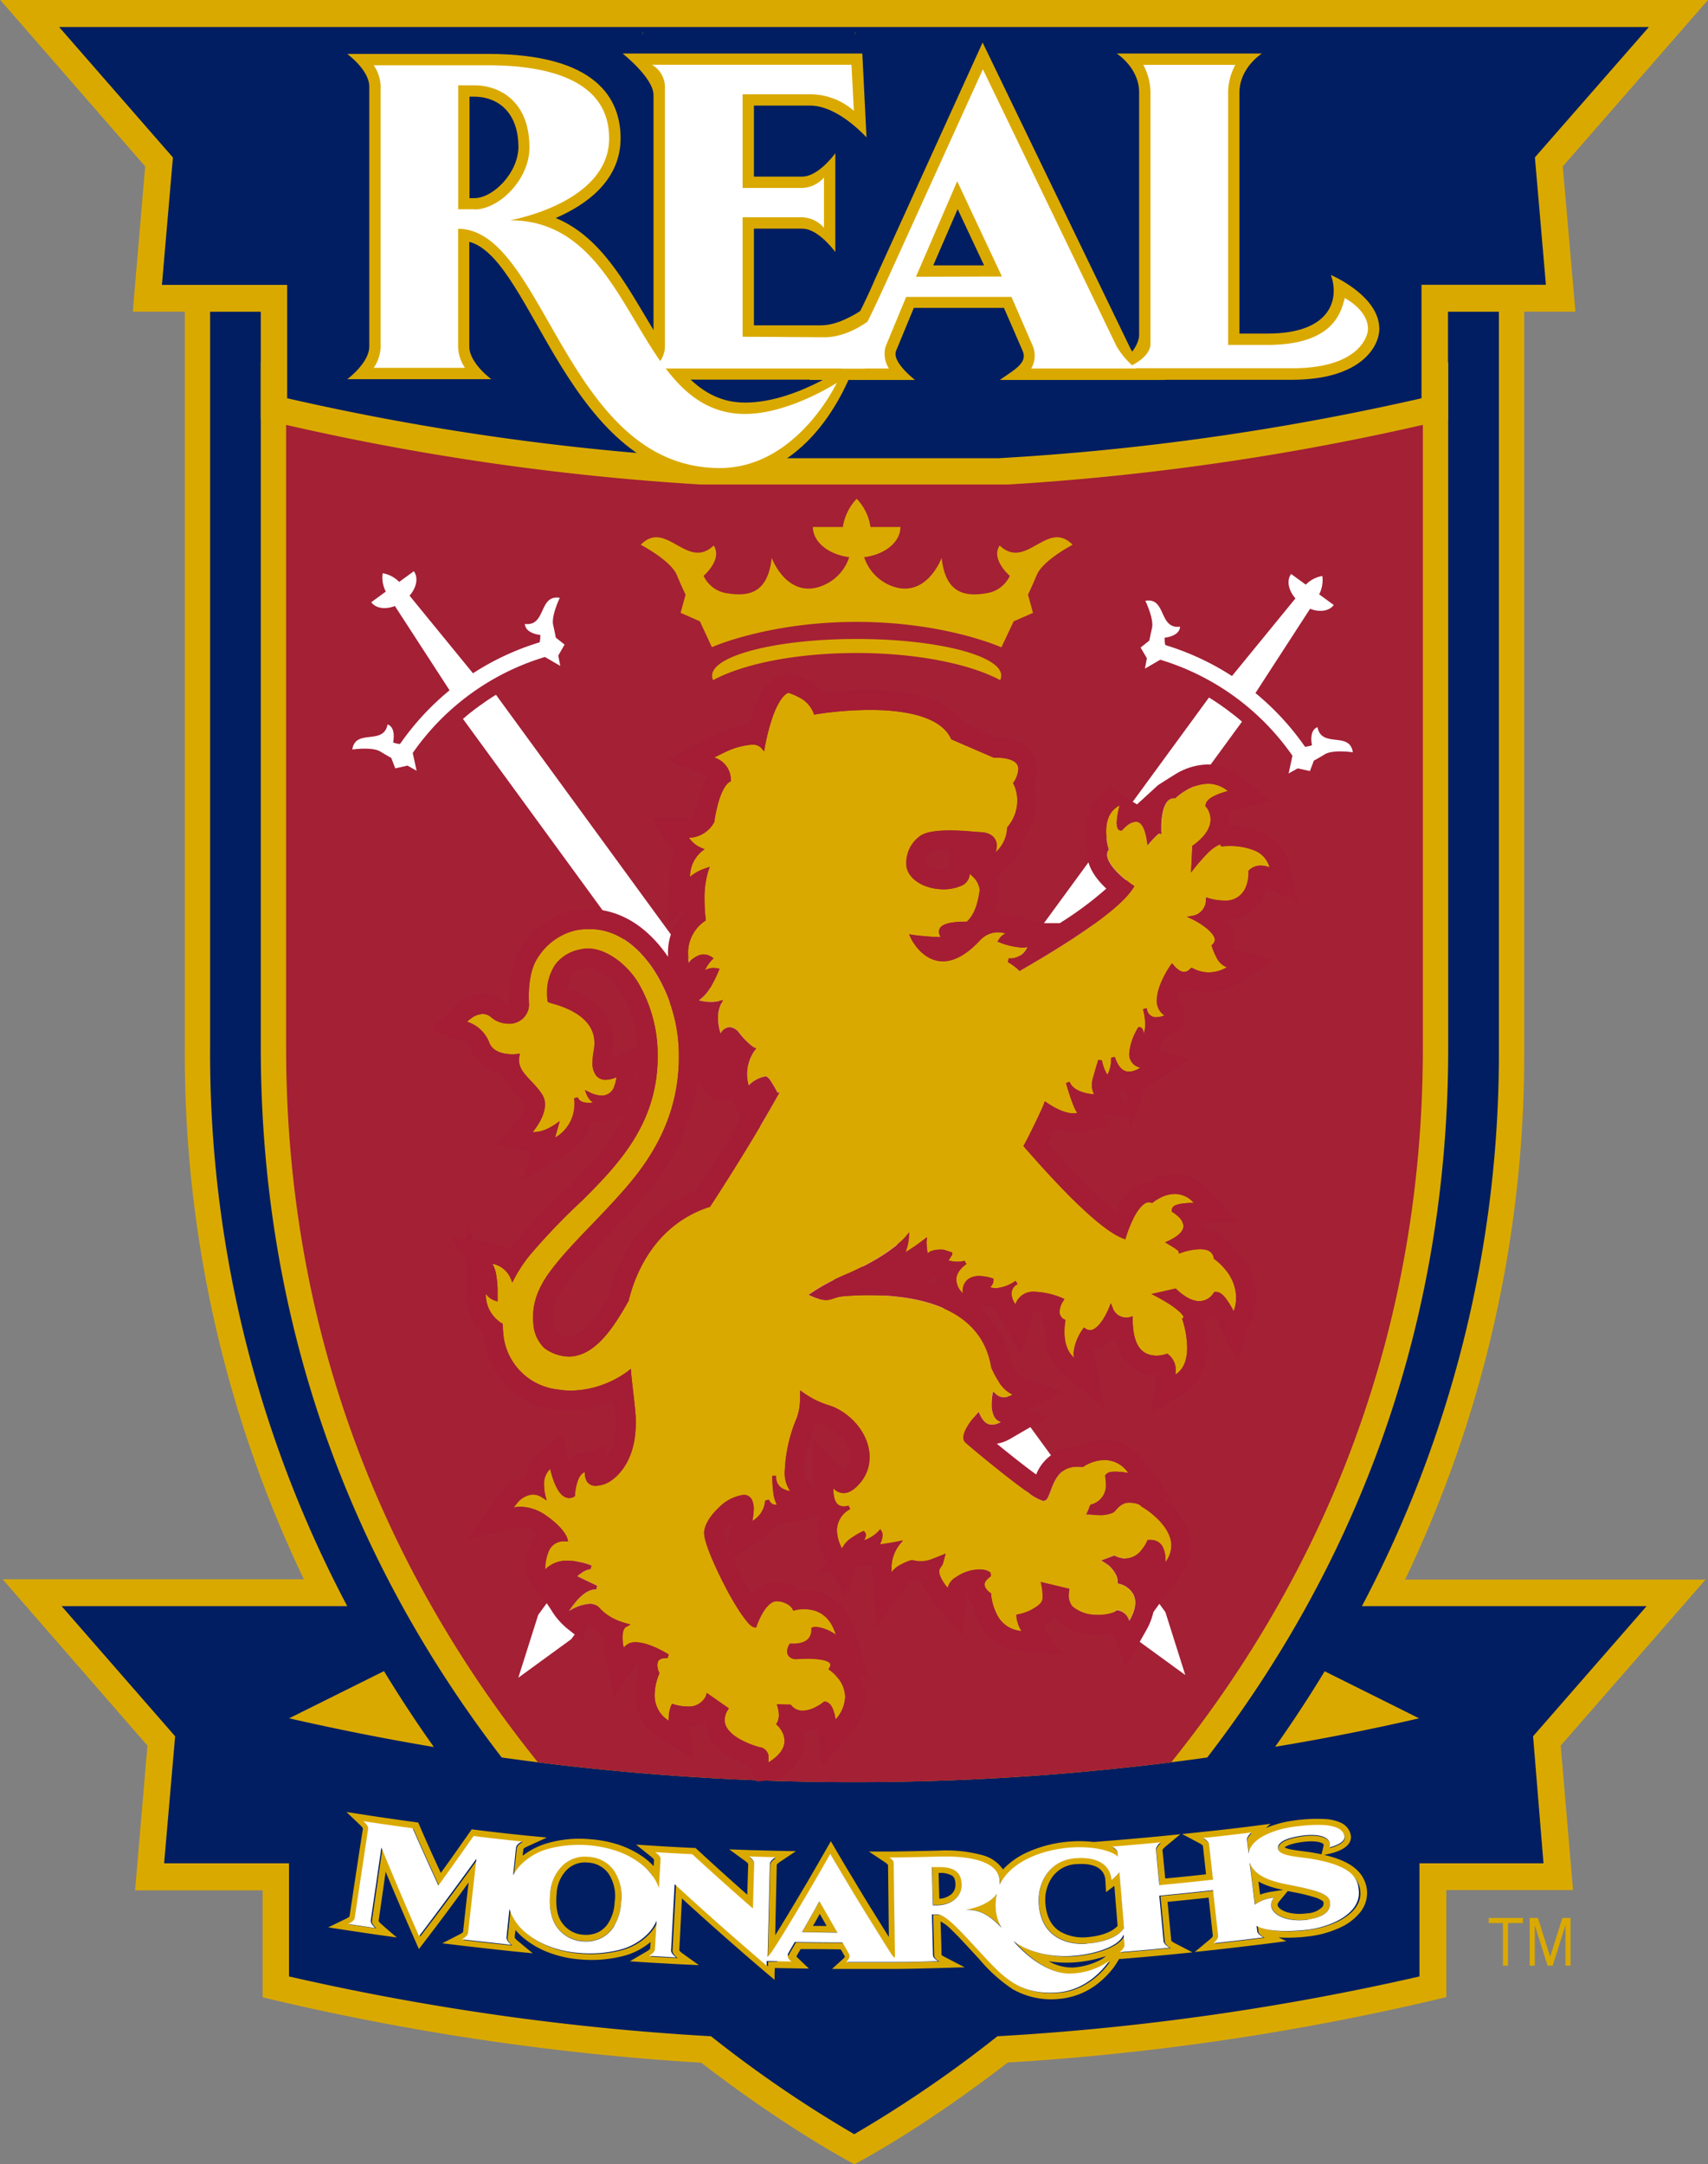 <svg id="Layer_1" data-name="Layer 1" xmlns="http://www.w3.org/2000/svg" viewBox="0 0 310.12 392.88"><rect x="0" y="0" width="310.12" height="392.88" fill="#808080" stroke="none"/><defs><style>.cls-1{fill:#edc71a;}.cls-2{fill:#fff;}.cls-3{fill:#daa900;}.cls-4{fill:#001e61;}.cls-5{fill:#a32035;}.cls-6{fill:#a41d35;}.cls-7{fill:#fed604;}</style></defs><title>monarchs</title><path class="cls-1" d="M257.81,362.14a6,6,0,0,0-4.65,1.52,7.7,7.7,0,0,0-2.31,5.15c-.24,2.69.2,4.76,1.32,6.23a6.23,6.23,0,0,0,4.65,2.45,6.33,6.33,0,0,0,3.23-.56,5.84,5.84,0,0,0,2.5-2.37,8.85,8.85,0,0,0,1.16-4.05,8.52,8.52,0,0,0-1.34-6A6.06,6.06,0,0,0,257.81,362.14Zm4.74,8.28h0a7.71,7.71,0,0,1-1,3.55h0a4.7,4.7,0,0,1-2,1.92,5.18,5.18,0,0,1-2.63.45,5,5,0,0,1-3.79-2c-1-1.24-1.32-3.08-1.11-5.45a6.58,6.58,0,0,1,1.93-4.42h0a4.72,4.72,0,0,1,3.76-1.23,4.89,4.89,0,0,1,3.73,2h0a7.37,7.37,0,0,1,1.11,5.19Z" transform="translate(-150.95 -25.1)"/><path class="cls-1" d="M391.38,361.85l1.26-.29a9.1,9.1,0,0,0,1.67-.58c1.91-.9,2-2.06,1.91-2.68a3.11,3.11,0,0,0-1.77-2.27,7.67,7.67,0,0,0-2.83-.69,29.21,29.21,0,0,0-6.16.33,19.17,19.17,0,0,0-4.66,1.3l.85-.77-3.62.47c-2.91.36-5.83.7-8.74,1l-3.7.39,3.27,1.73a2.16,2.16,0,0,1,.5.38l.57,5.2q-3.71.41-7.41.76c-.17-1.73-.33-3.47-.5-5.2a2.39,2.39,0,0,1,.41-.48l2.84-2.36-3.69.37q-4.38.42-8.76.78l-3.29.26a22.44,22.44,0,0,0-4.15-.09,22.8,22.8,0,0,0-8,2,13.88,13.88,0,0,0-4.32,3.08,6.5,6.5,0,0,0-3.82-2.62,25.22,25.22,0,0,0-7.72-.81c-3,.08-6,.14-9.05.18h-.14l-3.61,0,3,2a2.86,2.86,0,0,1,.47.43l.15,13.08-1.11-1.78-.76-1.22h0c-1.57-2.51-3.1-5-4.54-7.43h0c-1.44-2.37-2.49-4.16-3.12-5.24-.33-.57-.67-1.14-1-1.72l-1,1.74c-.79,1.39-2,3.49-3.4,5.89l-.6,1c-1.4,2.37-2.74,4.61-4.11,6.84-.38.63-.72,1.16-1,1.62q.14-6.42.29-12.85a3,3,0,0,1,.48-.43l3-2-3.61-.07-4.77-.13-3.74-.13c1,.73,2,1.46,3,2.18a2.38,2.38,0,0,1,.45.45c-.06,1.87-.11,3.73-.17,5.6q-4.62-4.07-9.1-8.21l-.31-.28-.42,0-2-.1v0c-1.59-.08-3.17-.17-4.76-.27l-3.6-.23,2.81,2.25a2.75,2.75,0,0,1,.45.47c0,.4-.05.79-.07,1.18a12.41,12.41,0,0,0-1.79-1.58h0a17.45,17.45,0,0,0-4.52-2.29h0a21.59,21.59,0,0,0-5.09-1,20.94,20.94,0,0,0-7.88.71,13.08,13.08,0,0,0-4.49,2.28c0-.41.09-.83.13-1.25a1.78,1.78,0,0,1,.44-.31l3.82-1.75-4.2-.4q-4.38-.45-8.76-1l-.69-.09-.39.56q-2.58,3.69-5.22,7.36-2-4.28-3.85-8.56c-.08-.2-.17-.39-.26-.59l-.64-.09c-1.36-.18-2.72-.37-4.07-.57h0c-1.58-.22-3.16-.46-4.74-.7l-3.57-.55,2.61,2.49h0l0,0a2.42,2.42,0,0,1,.38.49q-1,6.36-1.94,12.71l0,0c-.17,1.09-.34,2.18-.5,3.28a2.49,2.49,0,0,1-.55.36L210.54,375l3.71.57,4.9.73,3.86.54c-1-.83-1.94-1.66-2.9-2.5a2.27,2.27,0,0,1-.42-.5q.65-4.47,1.28-8.94,2.55,6.11,5.22,12.18c.27.62.54,1.24.82,1.86l1.23-1.61q4-5.22,7.8-10.49c-.42,3.57-.94,8.18-1,9a2.1,2.1,0,0,1-.52.37c-1.09.57-2.18,1.13-3.28,1.68l3.72.45q4.49.52,9,1l3.72.37-2.84-2.35a2.32,2.32,0,0,1-.43-.49c0-.46.09-.93.14-1.39a11.71,11.71,0,0,0,1.36,1.37,16.07,16.07,0,0,0,4.58,2.68,20.21,20.21,0,0,0,5.81,1.29,23.12,23.12,0,0,0,7.62-.57,12.53,12.53,0,0,0,5.15-2.59c0,.41-.05.82-.08,1.23a2.41,2.41,0,0,1-.51.41l-3.17,1.86c1.24.09,2.48.16,3.73.24l4.94.28,3.87.18c-1-.73-2.07-1.47-3.1-2.22a2.22,2.22,0,0,1-.46-.46l.48-9.43q7.29,6.67,14.9,13.16l1.92,1.62c0-.72,0-1.44.05-2.15l3.2.06,3,.05-2.1-2a1.22,1.22,0,0,1-.19-.23.06.06,0,0,1,0,0c.1-.17.29-.51.53-.91l.24-.41h0q3.65,0,7.29.06c.45.77.66,1.15.76,1.34a1.56,1.56,0,0,1-.21.26l-2.14,1.95h2.95q3.93,0,7.86,0v0c3,0,5.91-.09,8.87-.17l4.41-.13c-1.3-.66-2.58-1.33-3.86-2a2.24,2.24,0,0,1-.36-.26c0-2-.11-4.05-.16-6.07a7.76,7.76,0,0,1,1.93,1.48c1.18,1.11,2.62,2.69,4.3,4.51l.46.5.38.41a28.45,28.45,0,0,0,6,5.39A14.06,14.06,0,0,0,343.1,388a13.22,13.22,0,0,0,7.79-3.3,15.87,15.87,0,0,0,2.09-2.19.36.36,0,0,0,.1-.11,3.05,3.05,0,0,0,.2-.3c.16-.22.24-.36.26-.37h0c.2-.33.44-.7.63-1l.4,0q4.54-.37,9.08-.81l3.82-.38-3.34-1.74a2.25,2.25,0,0,1-.51-.38q-.35-3.53-.68-7.05c2.49-.24,5-.5,7.46-.77.26,2.34.51,4.69.77,7a1.88,1.88,0,0,1-.42.48l-2.87,2.39,3.77-.4c3-.34,6-.69,9.06-1.07l3.81-.49-1.42-.68a30.36,30.36,0,0,0,5.9-.25,18.35,18.35,0,0,0,5-1.42,10,10,0,0,0,4-3,5.55,5.55,0,0,0,1.08-4.4C398.47,364.78,396.08,362.94,391.38,361.85Zm-.12-1.64-.36,1.53c-.4-.09-.83-.17-1.27-.25-.67-.13-1.41-.22-2.12-.31s-1.68-.22-2.36-.37a4.12,4.12,0,0,1-.95-.32c.23-.23,1.11-.72,3.33-1s3.38.06,3.68.38C391.26,359.88,391.32,360,391.26,360.21Zm-2.43,15.22c-2.77.39-7.23.56-9.51-.66l.12,1c.07.6,1.12,1.12,1.12,1.12-3,.38-6,.74-9.05,1.07,0,0,.9-.76.84-1.36l-.93-8.27c-3.25.36-6.51.7-9.76,1l.78,8.28c.06.61,1.09,1.16,1.09,1.16q-4.53.43-9.06.81s.92-.73.87-1.33-.1-1.25-.16-1.87c-.95,2.47-6.18,3.68-9.23,3.88-3.88.26-8-.62-10.79-2.7,3.19,3.64,7.21,6.12,10.63,5.89a12.68,12.68,0,0,0,6.73-2.26s-3.3,5.33-9.49,5.71c-6.88.42-9.66-2.74-13.85-7.25-3.69-4-6.29-7-7.8-6.93l-1,0c.06,2.47.13,4.94.19,7.41,0,.56.95,1.07.95,1.07q-4.43.1-8.85.17l.05,0c-2.64,0-5.27,0-7.91,0,0,0,.84-.77.56-1.37-.09-.21-.59-1.09-1.22-2.18-2.9,0-5.79,0-8.68-.08l-1.19,2.05c0,.07-.05.13-.06.19L292,381.24l-1.59,0c0,.28,0,.56,0,.85q-8.56-7.29-16.71-14.81c0,.08-.65,12-.65,12,0,.59.94,1.3.93,1.3q-2.46-.12-4.92-.27s1-.61,1-1.19c.11-1.74.21-3.48.31-5.21a7.76,7.76,0,0,1-1.54,2.32,10.85,10.85,0,0,1-5.32,3,22,22,0,0,1-7.22.54,19.16,19.16,0,0,1-5.46-1.21,14.67,14.67,0,0,1-4.24-2.48,9.77,9.77,0,0,1-2.61-3.4c-.13-.29-.23-.59-.33-.89-.17,1.72-.35,3.44-.53,5.16-.06.58.85,1.34.85,1.34-3-.3-6-.63-8.95-1,0,0,1-.54,1.11-1.13,0,0,1.52-13.42,1.52-13.49q-5.09,7.06-10.4,14-3.54-8-6.85-16.08l-1.92,13.22c-.09.59.8,1.38.81,1.38-1.64-.23-3.27-.47-4.9-.72,0,0,1.08-.51,1.17-1.09.34-2.3.69-4.6,1-6.9q2.53-5,5-10c1.48.22,3,.43,4.45.63q2.3,5.21,4.68,10.4,3.23-4.49,6.38-9,4.4.52,8.79,1s-1,.48-1.08,1.14c-.18,1.68-.35,3.36-.52,5a7.81,7.81,0,0,1,1.23-1.73,11,11,0,0,1,5.12-3.06,19.87,19.87,0,0,1,7.45-.66,20.73,20.73,0,0,1,4.82,1,15.93,15.93,0,0,1,4.22,2.13,10.65,10.65,0,0,1,2.36,2.33q-.31,5-.61,10,2.77-6.94,5.45-13.92c.81,0,1.61.09,2.42.12q5.39,5,11,9.86l.24-8.16c0-.6-.93-1.28-.93-1.28l4.78.13s-1,.64-1,1.22l-.42,16.87c.19-.21.38-.43.5-.58.27-.33,1.21-1.77,2.78-4.33s3.14-5.21,4.7-7.89,2.68-4.64,3.39-5.9c.74,1.27,1.78,3,3.12,5.25s2.86,4.75,4.54,7.45,2.84,4.57,3.47,5.54a2.72,2.72,0,0,0,.55.62.88.88,0,0,0,.07-.32q-.06-3.57-.1-7.15,1.69-5.39,3.32-10.78,2.4,0,4.8-.12c5.11-.13,10.81.67,11,4.47a4.29,4.29,0,0,1,0,.63c2.11-4.31,7.86-6.38,12.92-6.74,3.55-.24,7.08.37,8.55,1.66,0-.22,0-.43-.05-.65,0-.61-1-1.18-1-1.18,2.93-.24,5.85-.5,8.78-.78,0,0-.88.74-.82,1.34q.3,3.23.61,6.44c3.24-.31,6.49-.64,9.73-1l-.72-6.43c-.06-.6-1.08-1.15-1.08-1.15q4.38-.48,8.76-1s-.86.77-.78,1.37c.1.83.2,1.67.31,2.5.34-3.13,5.45-4.51,7.92-4.86,3.58-.49,9-.95,9.46,1.69.23,1.29-2.69,2-2.69,2,.46-2-2.22-2.51-5-2.12-1.55.23-4.6.81-4.36,2.4.2,1.38,3.88,1.41,6.4,1.87,6,1.08,8,2.92,8.43,5.37C398.59,372.2,393.43,374.8,388.83,375.43Zm-37.05,4.77-.63.49a12.48,12.48,0,0,1-5.44,1.6,8.43,8.43,0,0,1-4.32-1.13,20.5,20.5,0,0,0,4.64.2,23.21,23.21,0,0,0,5.73-1.15Z" transform="translate(-150.95 -25.1)"/><path class="cls-1" d="M299.78,370.21c-.2.33-.44.78-.74,1.32-.15.27-1.3,2.33-2.45,4.32l6.48.06-2-3.48C300.46,371.39,300,370.66,299.78,370.21Zm-1.22,4.53c.58-1,1-1.74,1.23-2.19l.25.43h0l1,1.77Z" transform="translate(-150.95 -25.1)"/><path class="cls-1" d="M321.25,364l-.57,0h-.49l.18,6.93.9,0c2.59-.07,4.4-1.59,4.32-3.84S324.27,363.93,321.25,364Zm2.41,5a3.68,3.68,0,0,1-2.16.8l-.13-4.66a4.28,4.28,0,0,1,2.47.48c.24.18.56.53.59,1.52A2.24,2.24,0,0,1,323.66,369Z" transform="translate(-150.95 -25.1)"/><path class="cls-1" d="M352.8,366.34c-.1-1.67-1.29-4.32-6.48-3.95-4.82.33-6.94,4.47-6.73,8.17.36,6.47,5.53,7.6,8.67,7.37,1-.07,5.21-.46,6.82-2.86l-.84-10.14A6.9,6.9,0,0,1,352.8,366.34Zm1.07,8.4c-1,1.1-3.05,1.87-5.69,2.06a8.26,8.26,0,0,1-4.67-1c-1.69-1-2.61-2.83-2.76-5.31a7.27,7.27,0,0,1,1.26-4.62,5.67,5.67,0,0,1,4.39-2.35c2-.13,3.44.19,4.31.94a2.77,2.77,0,0,1,.94,2l.12,2.15,1.51-1.15Q353.58,371.09,353.87,374.74Z" transform="translate(-150.95 -25.1)"/><path class="cls-1" d="M332,368.8c-1.6,2.46-6,3-6,3,2.61-.08,4.28.63,6.84,3.21a7.86,7.86,0,0,1-1.09-3.72A8.78,8.78,0,0,1,332,368.8Z" transform="translate(-150.95 -25.1)"/><path class="cls-1" d="M386.14,367.48c-2.56-.52-7.21-1.17-8.26-4.32q.48,3.85.95,7.7a7.11,7.11,0,0,1,3.5-1.29c-1.87,2.24,1.33,4.64,6.18,4,3.5-.49,4.14-2.12,3.92-3.38S389.47,368.17,386.14,367.48Zm-4,1a10.21,10.21,0,0,0-2.39.58c-.11-.79-.21-1.59-.31-2.39a9.52,9.52,0,0,0,1.06.53,17.84,17.84,0,0,0,3.45,1Zm8.88,2.85a4.21,4.21,0,0,1-2.71,1.12c-2.93.41-4.86-.48-5.29-1.23-.08-.12-.24-.4.18-.91s1.05-1.27,1.57-1.9l.35.07.73.14a32.58,32.58,0,0,1,4.05,1c1.19.43,1.33.75,1.33.75A1.14,1.14,0,0,1,391.06,371.3Z" transform="translate(-150.95 -25.1)"/><path class="cls-2" d="M389.41,362.62c-2.51-.46-6.2-.5-6.4-1.88-.24-1.59,2.81-2.17,4.36-2.39,2.8-.4,5.48.11,5,2.12,0,0,2.92-.68,2.7-2-.46-2.65-5.89-2.19-9.47-1.7-2.47.35-7.58,1.74-7.92,4.86-.11-.83-.21-1.66-.31-2.5-.08-.6.78-1.36.78-1.36-2.92.36-5.84.71-8.76,1,0,0,1,.54,1.08,1.14l.72,6.43c-3.24.36-6.49.7-9.73,1q-.32-3.23-.61-6.44c-.06-.61.82-1.34.82-1.34-2.93.28-5.85.54-8.78.78,0,0,1,.57,1,1.17,0,.22,0,.44.05.65-1.47-1.29-5-1.9-8.55-1.66-5.06.36-10.82,2.44-12.92,6.74a3.25,3.25,0,0,0,0-.63c-.19-3.8-5.89-4.6-11-4.46-3,.08-6.05.14-9.07.18,0,0,.81.41.82.94q.1,8.47.23,16.93a.82.82,0,0,1-.07.31,2.75,2.75,0,0,1-.55-.62q-.94-1.46-3.47-5.54c-1.68-2.69-3.19-5.18-4.54-7.44s-2.38-4-3.12-5.25c-.71,1.25-1.84,3.24-3.39,5.9s-3.13,5.32-4.7,7.88-2.51,4-2.78,4.33c-.13.16-.31.37-.5.58q.21-8.43.41-16.86c0-.59,1-1.23,1-1.23l-4.78-.13s.95.69.93,1.28l-.24,8.16q-5.58-4.87-11-9.85-3.39-.17-6.76-.37s1.07.64,1,1.3c-.1,1.75-.21,3.49-.31,5.23a7.11,7.11,0,0,0-.62-1.42,10.46,10.46,0,0,0-3-3.26,15.63,15.63,0,0,0-4.22-2.13,21.78,21.78,0,0,0-12.27-.32,11.08,11.08,0,0,0-5.11,3.06,8.47,8.47,0,0,0-1.24,1.73c.18-1.68.35-3.36.52-5,.07-.66,1.08-1.13,1.08-1.13-2.93-.3-5.85-.62-8.78-1q-3.15,4.51-6.39,9-2.38-5.19-4.67-10.4c-3-.4-6-.84-9-1.29,0,0,1,.73.91,1.39q-1.22,8.1-2.44,16.2c-.08.57-1.16,1.08-1.16,1.08l4.89.73s-.89-.79-.81-1.38l1.93-13.23q3.3,8.06,6.84,16.09,5.31-7,10.41-14.06c0,.07-1.52,13.5-1.52,13.5-.07.59-1.11,1.13-1.11,1.13,3,.35,6,.67,8.95,1,0,0-.91-.77-.85-1.35.17-1.72.35-3.44.53-5.16a7.34,7.34,0,0,0,.33.89,9.56,9.56,0,0,0,2.61,3.41,14.82,14.82,0,0,0,4.23,2.47,19,19,0,0,0,5.47,1.21,22,22,0,0,0,7.22-.53,11,11,0,0,0,5.32-3,7.94,7.94,0,0,0,1.54-2.33l-.31,5.21c0,.58-1.06,1.19-1.06,1.19l4.93.28s-1-.71-.93-1.3c0,0,.64-11.92.64-12q8.16,7.51,16.72,14.8c0-.28,0-.56,0-.85l4.54.1s-1.05-.54-.64-1.49l1.19-2.06q4.33.08,8.67.08c.63,1.1,1.14,2,1.23,2.18.28.61-.56,1.38-.56,1.38,2.64,0,5.27,0,7.91,0l-.05,0q4.43,0,8.85-.17s-.94-.5-.95-1.07c-.06-2.47-.13-4.94-.19-7.41l1,0c1.51,0,4.11,2.94,7.8,6.92,4.19,4.52,7,7.67,13.85,7.26,6.19-.39,9.49-5.72,9.49-5.71a12.73,12.73,0,0,1-6.73,2.25c-3.42.23-7.45-2.25-10.63-5.89,2.79,2.08,6.9,3,10.79,2.7,3.05-.19,8.29-1.4,9.23-3.88.06.63.11,1.25.16,1.87s-.87,1.33-.87,1.33q4.53-.36,9.06-.8s-1-.56-1.09-1.16l-.78-8.29c3.25-.31,6.51-.64,9.76-1l.93,8.27c.06.61-.84,1.36-.84,1.36q4.53-.49,9.05-1.06s-1.05-.53-1.12-1.13l-.12-.95c2.28,1.22,6.74,1,9.51.66,4.6-.64,9.76-3.24,9-7.47C397.42,365.54,395.46,363.69,389.41,362.62Zm-126.86,12a5.76,5.76,0,0,1-2.5,2.36,6.34,6.34,0,0,1-3.23.57,6.27,6.27,0,0,1-4.65-2.46c-1.12-1.47-1.57-3.54-1.32-6.23a7.67,7.67,0,0,1,2.31-5.14,5.86,5.86,0,0,1,4.64-1.52,6,6,0,0,1,4.56,2.4,8.43,8.43,0,0,1,1.35,6A9,9,0,0,1,262.55,374.58Zm34,1.28c1.14-2,2.3-4.05,2.45-4.32.29-.54.53-1,.73-1.32.26.45.68,1.19,1.28,2.22l2,3.48Q299.84,375.92,296.59,375.86Zm24.68-4.9-.9,0-.18-6.94h.49l.57,0c3-.08,4.26.93,4.34,3.1S323.85,370.89,321.27,371Zm4.73.87s4.39-.55,6-3a8.71,8.71,0,0,0-.24,2.49,7.79,7.79,0,0,0,1.09,3.72C330.28,372.46,328.61,371.74,326,371.83Zm22.26,6.11c-3.14.23-8.31-.9-8.67-7.37-.21-3.7,1.91-7.83,6.73-8.16,5.19-.38,6.38,2.28,6.48,3.95a7.16,7.16,0,0,0,1.44-1.41l.84,10.13C353.47,377.49,349.27,377.88,348.26,377.94Zm40.25-4.38c-4.85.67-8.05-1.74-6.18-4a6.93,6.93,0,0,0-3.5,1.29q-.46-3.86-.95-7.7c1.06,3.15,5.7,3.8,8.26,4.31,3.33.7,6,1.34,6.29,2.68S392,373.06,388.51,373.56Z" transform="translate(-150.95 -25.1)"/><path class="cls-3" d="M434.33,342l26.29-30.13H406.07a220.72,220.72,0,0,0,21.63-96.56V77.08H184.51V215.26a220.72,220.72,0,0,0,21.62,96.56H151.44L177.72,342l-2.24,26.28h23.16v19.42a460,460,0,0,0,79.63,11.87C294.4,412,306.1,418,306.1,418s11.69-6,27.82-18.46a460,460,0,0,0,79.64-11.87V368.23h23Z" transform="translate(-150.95 -25.1)"/><path class="cls-4" d="M429.31,340.31l20.61-23.62H398.23A214.66,214.66,0,0,0,423.1,215.26V81.68h-234V215.26A214.55,214.55,0,0,0,214,316.69H162.14l20.61,23.62-2,23.06h22.67v20.54a460.69,460.69,0,0,0,76.63,10.86,220.27,220.27,0,0,0,26,17.78,222,222,0,0,0,26-17.78,460.84,460.84,0,0,0,76.63-10.86V363.37h22.52Zm-20.7-3.26v0q-13,3-26.14,5.17,4.65-6.54,9-13.71Zm-187.94-8.57q4.38,7.2,9.06,13.78-13.2-2.22-26.29-5.21Z" transform="translate(-150.95 -25.1)"/><path class="cls-3" d="M198.3,90.88V215.26c0,55.91,20.27,98.41,43.74,128.9a460.42,460.42,0,0,0,128.11,0c23.47-30.49,43.75-73,43.75-128.9V90.88Z" transform="translate(-150.95 -25.1)"/><path class="cls-5" d="M202.9,95.48V215.26c0,56.95,21.54,99.7,45.71,129.77a459.81,459.81,0,0,0,115,0C387.75,315,409.3,272.21,409.3,215.26V95.48Z" transform="translate(-150.95 -25.1)"/><polygon class="cls-3" points="270.31 349.12 272.88 349.12 272.88 356.85 273.81 356.85 273.81 349.12 276.51 349.12 276.51 348.19 270.31 348.19 270.31 349.12"/><polygon class="cls-3" points="281.46 355.24 279.24 348.19 277.75 348.19 277.75 356.85 278.67 356.85 278.67 349.5 280.99 356.85 281.92 356.85 284.24 349.5 284.24 356.85 285.16 356.85 285.16 348.19 283.68 348.19 281.46 355.24"/><path class="cls-3" d="M273.83,129.47c1.12,2.66,1.6,3.58,1.6,3.58l-.9,3.31,3.5,1.54,2.18,4.69S290.44,138,306.49,138s26.28,4.62,26.28,4.62L335,137.9l3.51-1.54-.91-3.31s.48-.92,1.6-3.58S345.7,124,345.7,124c-4.59-4.72-8.39,4.72-13.24.14-1.67,2.5,1.84,5.5,1.84,5.5a5.54,5.54,0,0,1-4.11,3.14c-3.68.62-7.53.39-8.27-6.4,0,0-2.5,6.86-8.27,5.36a8.38,8.38,0,0,1-5.8-5.49c3.75-.45,6.59-2.74,6.59-5.48H309a9.31,9.31,0,0,0-2.5-5.12,9.44,9.44,0,0,0-2.51,5.12h-5.44c0,2.74,2.85,5,6.59,5.48a8.36,8.36,0,0,1-5.79,5.49c-5.78,1.5-8.28-5.36-8.28-5.36-.74,6.79-4.58,7-8.27,6.4a5.54,5.54,0,0,1-4.1-3.14s3.5-3,1.83-5.5c-4.85,4.58-8.65-4.86-13.24-.14C267.28,124,272.72,126.82,273.83,129.47Z" transform="translate(-150.95 -25.1)"/><path class="cls-3" d="M332.55,148.57a2,2,0,0,0,.19-.81c0-3.68-11.76-6.66-26.25-6.66s-26.24,3-26.24,6.66a2,2,0,0,0,.18.81c5.59-3,15.17-4.92,26.06-4.92S327,145.61,332.55,148.57Z" transform="translate(-150.95 -25.1)"/><path class="cls-2" d="M237.92,153.3c-1,.73-2,1.51-2.91,2.31L356.55,322.19l9.61,7-3.61-11.42L241,151.23Q239.44,152.19,237.92,153.3Z" transform="translate(-150.95 -25.1)"/><path class="cls-2" d="M246.25,138.37c.09,1.77,2.8,2,2.8,2a4.27,4.27,0,0,1-.13,1.34,47.83,47.83,0,0,0-12.09,5.62l-11.52-14.09c1.27-1.46,1.64-3.26.78-4.44l-2.66,1.94a5.49,5.49,0,0,0-3-1.57,5.58,5.58,0,0,0,.57,3.33l-2.64,1.93c.83,1.14,2.56,1.36,4.29.69l9.93,15.3a48,48,0,0,0-9,9.75,4.94,4.94,0,0,1-1.26-.28s.64-2.67-1-3.28c-.73,3.89-5.84.69-6.4,4.56,0,0,3.6-.53,5.07.36s2,1.16,2,1.16l.73,1.9,2.21-.5,1.66.93-.7-3.22a45.08,45.08,0,0,1,24-17.43l2.79,1.62-.37-1.87,1.15-2-1.6-1.27s-.09-.62-.47-2.28,1.2-4.94,1.2-4.94C248.7,133,250.18,138.86,246.25,138.37Z" transform="translate(-150.95 -25.1)"/><path class="cls-2" d="M373.54,153.8c1,.73,2,1.51,2.92,2.31L254.67,322.68l-9.61,7,3.61-11.41L370.46,151.73C371.51,152.37,372.53,153.06,373.54,153.8Z" transform="translate(-150.95 -25.1)"/><path class="cls-2" d="M365.21,138.87c-.08,1.77-2.79,2-2.79,2a4.43,4.43,0,0,0,.12,1.34,47.89,47.89,0,0,1,12.1,5.62l11.52-14.09c-1.27-1.46-1.65-3.26-.78-4.44l2.66,1.94a5.47,5.47,0,0,1,3-1.57,5.58,5.58,0,0,1-.57,3.33l2.65,1.93c-.84,1.14-2.57,1.36-4.3.69l-9.92,15.3a48.27,48.27,0,0,1,9,9.75,5.1,5.1,0,0,0,1.27-.28s-.64-2.67,1-3.28c.73,3.89,5.85.69,6.41,4.56,0,0-3.6-.53-5.07.36s-2,1.15-2,1.15l-.72,1.9-2.22-.49-1.65.93.7-3.22a45.08,45.08,0,0,0-24-17.43l-2.79,1.62.36-1.88-1.14-1.95,1.59-1.27s.1-.62.48-2.28-1.21-4.94-1.21-4.94C362.76,133.5,361.29,139.36,365.21,138.87Z" transform="translate(-150.95 -25.1)"/><path class="cls-3" d="M320,308.25a5.48,5.48,0,0,1-3.3.15l-.14,0-.11,0-.1,0a9.91,9.91,0,0,0-1.93.83,4.81,4.81,0,0,0-1.61,1.33c0-.21,0-.44,0-.66a6.9,6.9,0,0,1,1.47-4.36l.6-.75-.94.2s-1.72.35-3.23.53a4.34,4.34,0,0,0,.48-1.67,1.35,1.35,0,0,0-.18-.7l-.25-.39-.3.34a6.58,6.58,0,0,1-1,.86,6.27,6.27,0,0,1-1.66.82,2.14,2.14,0,0,0,.37-.94.84.84,0,0,0-.27-.61l-.17-.15-.21.1a13.07,13.07,0,0,0-1.86,1.08,4.92,4.92,0,0,0-1.84,2,7.35,7.35,0,0,1-.92-3.27,4.43,4.43,0,0,1,2.41-3.9l-.32-.61a2.5,2.5,0,0,1-.85.15c-.79-.05-1.84-.29-1.89-3.12v-.2a2.55,2.55,0,0,0,1.86.87c.93,0,2-.56,3.18-2.05a7.09,7.09,0,0,0,1.54-4.43c0-3.47-2.35-7-6-8.87-1.6-.81-2.85-.66-6.05-2.86l-.58-.4,0,.7c0,.27,0,.53,0,.79a9.82,9.82,0,0,1-.62,3.57,27.15,27.15,0,0,0-2.14,9.41,5.78,5.78,0,0,0,1,3.82,4.31,4.31,0,0,1-1.13-.34,2.28,2.28,0,0,1-1.45-2.08v-.37h0v0l-.69,0a1.85,1.85,0,0,0,0,.23,2.71,2.71,0,0,0,0,.29,20.79,20.79,0,0,0,.16,2.33,6.28,6.28,0,0,0,.68,2.4,1.35,1.35,0,0,1-.29,0c-.39,0-.8-.13-1.19-.91l-.66.16v0a4.72,4.72,0,0,1-2.33,3.71,11.83,11.83,0,0,0,.26-2.16,3.88,3.88,0,0,0-.33-1.68,1.62,1.62,0,0,0-1.4-.91H286a7.77,7.77,0,0,0-4.53,2.31c-1.42,1.32-2.58,3-2.67,4.48v.1c0,1.66,1.77,5.76,3.76,9.62a50,50,0,0,0,3,5.12c1,1.36,1.63,2.28,2.44,2.41l.26,0,.08-.25a13.31,13.31,0,0,1,1.05-2.3c.67-1.17,1.63-2.23,2.57-2.2H292a3.77,3.77,0,0,1,2.29.79,2.1,2.1,0,0,1,.45.47,1.06,1.06,0,0,1,.12.19l.12.26.28-.08a6.56,6.56,0,0,1,1.66-.2c1.85,0,4.61.63,5.79,4.69a7.64,7.64,0,0,0-3.59-1.44,1.88,1.88,0,0,0-.58.07l-.27.09,0,.28v.14c-.05.56-.09,2.43-3.28,2.47l-.46,0h-.2l-.1.17a2.64,2.64,0,0,0-.37,1.25c0,.63.5,1.34,1.63,1.36h0s.91-.08,2.06-.08a13.59,13.59,0,0,1,2.91.26c.88.21,1.29.54,1.26.86a1.05,1.05,0,0,1-.18.53l-.17.27.27.19a7.2,7.2,0,0,1,1.37,1.31,5.57,5.57,0,0,1,1.38,3.52,6.39,6.39,0,0,1-1.75,4.12,8,8,0,0,0-.21-1.1c-.26-.93-.66-2-1.72-2.15h-.14l-.1.08a7.43,7.43,0,0,1-1.2.79,5.54,5.54,0,0,1-2.59.79,2.61,2.61,0,0,1-2.11-1l-.1-.11L292,334.5l.14.48a5.23,5.23,0,0,1,.22,1.46,2.89,2.89,0,0,1-.34,1.44l-.15.25.21.19a4.65,4.65,0,0,1,.66.8,3.86,3.86,0,0,1,.66,2c0,1.12-.6,2.5-2.92,3.94a4,4,0,0,0,0-.62,1.86,1.86,0,0,0-1.65-2.16,16.53,16.53,0,0,1-3.19-1.25c-1.63-.84-3.13-2.12-3.11-3.69a3.44,3.44,0,0,1,.57-1.81l.18-.29-4-2.8-.13.46a2.34,2.34,0,0,1-.12.29,3.45,3.45,0,0,1-3.31,1.71,8.61,8.61,0,0,1-2.47-.4l-.3-.09-.12.28a6,6,0,0,0-.46,2.21,3.86,3.86,0,0,0,0,.58,5.35,5.35,0,0,1-2.55-4.74,10,10,0,0,1,.81-3.74l.06-.14-.07-.14a3.66,3.66,0,0,1-.32-1.34c.06-.68.17-1.22,1.62-1.27l.24,0,.21-.64s-3.39-2.21-6-2.23a2.51,2.51,0,0,0-2.17,1,8.64,8.64,0,0,1-.22-1.91c0-.91.21-1.65.69-1.89l.77-.42-.85-.23a12.83,12.83,0,0,1-1.78-.64,8.74,8.74,0,0,1-3-2.13,2.29,2.29,0,0,0-1.79-.77,8.21,8.21,0,0,0-3.74,1.31,14.82,14.82,0,0,1,1-1.37c1-1.31,2.45-2.56,3.82-2.54h.11l.18-.66-3.62-1.74a6.26,6.26,0,0,1,.64-.48,3.58,3.58,0,0,1,1.76-.79h0l.18-.67a12.33,12.33,0,0,0-4.3-.87,5.46,5.46,0,0,0-4.14,1.58,8.39,8.39,0,0,1,.6-3.22,2.91,2.91,0,0,1,2.84-1.88h.23l.48,0-.12-.46c0-.07-.51-1.87-3.75-4.13a8.37,8.37,0,0,0-4.74-1.69,5.25,5.25,0,0,0-1.25.14,8.79,8.79,0,0,1,.62-.8,4,4,0,0,1,2.83-1.56,3.24,3.24,0,0,1,1.79.58l.76.5-.24-.88a7.88,7.88,0,0,1-.24-1.9,3.67,3.67,0,0,1,1.12-2.95,15.94,15.94,0,0,0,.68,2.3c.56,1.39,1.32,2.92,2.73,3a2,2,0,0,0,.9-.24l.17-.1v-.19a10.8,10.8,0,0,1,.38-2.18c.28-1,.75-1.8,1.43-2a1.36,1.36,0,0,0,0,.21,2.94,2.94,0,0,0,.34,1.42,1.78,1.78,0,0,0,1.64.85,5.26,5.26,0,0,0,2-.48c.06,0,5.29-2.3,5.28-10.95,0-.6,0-1.24-.08-1.91-.2-2.39-.51-4.43-.78-7.3l-.05-.6L265,274a18,18,0,0,1-10.32,3.56,14,14,0,0,1-2.38-.2,11.14,11.14,0,0,1-9.9-9.52,18.32,18.32,0,0,1-.15-2.19v-.19l-.15-.1a6.11,6.11,0,0,1-2.94-5.39v0a3.18,3.18,0,0,0,1.72,1.27l.42.14,0-.45s0-.51,0-1.26a17.54,17.54,0,0,0-.3-3.38,5.28,5.28,0,0,0-.66-1.76,4.48,4.48,0,0,1,3.35,2.71l.28.69.34-.66a27,27,0,0,1,2.69-4.12,115.53,115.53,0,0,1,9.62-10.06c6.8-6.75,13.42-13.89,13.74-25.4v-.76a25.8,25.8,0,0,0-3.73-13.75c-2.41-3.63-6-5.85-8.81-5.88h-.1a6,6,0,0,0-1.44.17,7.26,7.26,0,0,0-4.49,2.72,9,9,0,0,0-1.51,5.35,10.14,10.14,0,0,0,.07,1.23c.08.27.17.25.21.29.26.13.78.23,1.61.5,2.45.79,6.74,2.65,6.71,6.91a8,8,0,0,1-.12,1.33,11.41,11.41,0,0,0-.22,2.15,3.61,3.61,0,0,0,.71,2.49,2.18,2.18,0,0,0,1.68.69,5.12,5.12,0,0,0,1.94-.46,5.93,5.93,0,0,1-.35,1.52,2.39,2.39,0,0,1-2.3,1.81,5.28,5.28,0,0,1-2.28-.63l-.79-.38.31.81a3.36,3.36,0,0,0,1.17,1.46,6.53,6.53,0,0,1-.78.05c-.91,0-1.71-.24-2-1l-.66.17a6.08,6.08,0,0,1,.06.93,7,7,0,0,1-3.51,6.22l.84-3-.8.56a10.65,10.65,0,0,1-1.25.73,5.93,5.93,0,0,1-2.46.7,2.73,2.73,0,0,1-.41,0c.7-.85,2.23-2.93,2.24-5a3.27,3.27,0,0,0-.44-1.7c-1.58-2.59-4.33-4-4.28-6.41a2.85,2.85,0,0,1,.07-.64l.08-.48-.47.06a6.8,6.8,0,0,1-.87.05c-1.33,0-3.59-.32-4.24-2.2a6.34,6.34,0,0,0-4-3.71,5.8,5.8,0,0,1,.6-.51,3.83,3.83,0,0,1,2.23-.9,2.27,2.27,0,0,1,1.53.59,4.85,4.85,0,0,0,3.14,1.17,3.53,3.53,0,0,0,3.76-3.49v0s-.05-.6-.05-1.46c0-1.82.24-5,1.62-7a11.17,11.17,0,0,1,6.92-5,12.64,12.64,0,0,1,2.48-.22h.28c4.72.1,8.55,3.12,11.42,7.43a28.64,28.64,0,0,1,4.53,15.71v.61h0v.11c-.2,9.88-4.49,17.14-9.5,22.95s-9.81,10.06-13.44,14.76c-2.18,2.81-3.54,5.63-3.53,8.85a9.08,9.08,0,0,0,.05,1.16,6.71,6.71,0,0,0,2,4.49,7.74,7.74,0,0,0,4.43,1.54c5-.05,8.41-5.78,10.89-10.16l0-.05v0c1.42-5.81,5.33-13.89,14.6-16.94l.12,0,.07-.1s6.49-9.81,12.31-20.16l.29-.51h-.38c-.13-.26-.41-.79-.71-1.29-.46-.73-.81-1.43-1.36-1.66l-.07,0-.09,0a5.63,5.63,0,0,0-3,1.64.56.56,0,0,1,0-.12,7.24,7.24,0,0,1-.26-1.88A7.34,7.34,0,0,1,288,215.8l.25-.36-.39-.16-.1-.07a14.18,14.18,0,0,1-2.63-2.64,2.34,2.34,0,0,0-1.74-1,2,2,0,0,0-1.61,1.13,9.54,9.54,0,0,1-.45-2.79,5.74,5.74,0,0,1,.55-2.58l.35-.68-.74.19A6.29,6.29,0,0,1,280,207a8.68,8.68,0,0,1-2.14-.3,7.36,7.36,0,0,0,2.22-2.58,22.31,22.31,0,0,0,1.35-2.75l.16-.41-.42-.07a3.88,3.88,0,0,0-.67-.06,3,3,0,0,0-1.55.42,6.63,6.63,0,0,1,1.27-1.88l.3-.3-.35-.23a2.58,2.58,0,0,0-1.44-.47,2.49,2.49,0,0,0-1.26.34,5,5,0,0,0-1.5,1.16c0-.37-.07-.81-.07-1.3a7,7,0,0,1,3-6.24l.19-.12,0-.22a29.11,29.11,0,0,1-.22-3.61,16.62,16.62,0,0,1,.71-5.24l.24-.68-.68.25a8.37,8.37,0,0,0-2.9,1.56,6,6,0,0,1,2.16-4.64l.48-.36-.55-.23a5.14,5.14,0,0,1-2.28-1.84,5.41,5.41,0,0,0,4.62-2.92l0-.06v-.07a25.51,25.51,0,0,1,.67-3.2c.45-1.66,1.23-3.46,2.15-3.93l.15-.09,0-.17s0-.1,0-.26a4.22,4.22,0,0,0-3-3.87c.48-.26,1.18-.61,2-1a13.47,13.47,0,0,1,4.83-1.34,2.13,2.13,0,0,1,1.74.64l.49.58.12-.75a40,40,0,0,1,1.14-4.66c.72-2.34,1.89-4.76,3.12-5.22a9.77,9.77,0,0,1,1.92.81,5.37,5.37,0,0,1,2.65,2.85l.1.29.29-.05a64.51,64.51,0,0,1,9.86-.8c6,0,12.83,1.09,14.7,5.23l.06.11,7.74,3.34.09,0h.54a7.21,7.21,0,0,1,2.42.37c.82.33,1.38.79,1.38,1.71a4.74,4.74,0,0,1-.85,2.37l-.1.18.1.17a5.06,5.06,0,0,1,.33.82,7.21,7.21,0,0,1,.34,2.18,7.39,7.39,0,0,1-1.76,4.73.42.42,0,0,0-.1.25,6.2,6.2,0,0,1-2.09,4.38,4.72,4.72,0,0,0,.21-1.23c0-1.14-.78-2.36-3-2.43-1.53-.08-8.77-1-11,.76a6,6,0,0,0-2.42,5.08c0,2.34,2.85,4.54,6.79,4.54a7.9,7.9,0,0,0,2.91-.55,2.51,2.51,0,0,0,1.78-2.24v-.09l.55.55a4,4,0,0,1,1.29,2.34,1.64,1.64,0,0,1,0,.22c-.24,1.38-.58,4-2.33,5.65H326a13,13,0,0,0-2.69.25c-.9.2-1.84.58-1.88,1.55a1.81,1.81,0,0,0,.34,1,46.64,46.64,0,0,1-5.13-.41l-.62-.1.26.58s1.91,4.29,5.87,4.32c1.87,0,4.09-1,6.66-3.72a4.44,4.44,0,0,1,3.31-1.55,5,5,0,0,1,1.42.22,2.6,2.6,0,0,0-1.25,1.12l-.22.35.38.15a13.27,13.27,0,0,0,4.1.94,3.93,3.93,0,0,0,.92-.1,3.36,3.36,0,0,1-3.37,2.06h0l-.14.67a3.67,3.67,0,0,1,.45.26,12.47,12.47,0,0,1,1.49,1.18l.18.18.22-.13c7.47-4.31,17.82-10.71,20.45-15l.18-.28-.28-.18a21,21,0,0,1-2.37-1.91c-1.19-1.11-2.32-2.56-2.3-3.65a1.46,1.46,0,0,1,.22-.81l.09-.14-.05-.15a11.52,11.52,0,0,1-.44-3.07c0-1.79.48-3.76,2.45-4.75a14.71,14.71,0,0,0-.54,3.24,2.25,2.25,0,0,0,.12.84.75.75,0,0,0,.65.51h.17l.12-.13a6.12,6.12,0,0,1,.8-.76,2.82,2.82,0,0,1,1.64-.73c.71,0,1.58.59,2,3.54l.11.75.5-.57s.37-.44.79-.86c.21-.21.44-.43.61-.58l.24-.17h0l.38.09,0-.47s0-.28,0-.72a12.62,12.62,0,0,1,.41-3.34c.36-1.15.92-1.94,1.88-1.93h.25l.11-.1a10.48,10.48,0,0,1,1.72-1.28,8.13,8.13,0,0,1,4.08-1.27,5.68,5.68,0,0,1,3.63,1.33c-.43.11-1,.29-1.59.5-1.11.46-2.36,1-2.48,2.11v.15l.09.11a2.06,2.06,0,0,1,.41.6,3.66,3.66,0,0,1,.42,1.68c0,1.2-.62,2.85-3.16,4.7l-.15.09-.24,4.85.67-.85s.85-1.08,1.87-2.16,2.31-2.11,2.7-2.06c.09,0,.08,0,.14.1l.1.22.26,0a12.5,12.5,0,0,1,1.32-.06,11.58,11.58,0,0,1,4.43.79,4.55,4.55,0,0,1,2.8,3.11,4.34,4.34,0,0,0-1.64-.35,3,3,0,0,0-2.08.83l-.11.12v.16s0,.09,0,.27a6.49,6.49,0,0,1-.68,2.93,3.92,3.92,0,0,1-3.8,2.05,10.06,10.06,0,0,1-2.85-.45L370,188l-.09.34a.34.34,0,0,0,0,.1,2.92,2.92,0,0,1-2.37,2.91l-1.07.19,1,.46a14.71,14.71,0,0,1,2.05,1.24c1,.71,2,1.72,2,2.46a1.23,1.23,0,0,1-.44.88l-.15.14.06.2a10.25,10.25,0,0,0,.78,1.88,3.57,3.57,0,0,0,1.93,1.91l-.14.08a6.55,6.55,0,0,1-3.12.84,6.16,6.16,0,0,1-2.84-.71l-.27-.14L367,201a1.39,1.39,0,0,1-.27.27,1.3,1.3,0,0,1-.78.27c-.44,0-1.08-.24-1.91-1.23l-.29-.34-.26.36S361,203.8,361,206.7a3.08,3.08,0,0,0,1.38,2.74h0a4.12,4.12,0,0,1-1.46.33,1.64,1.64,0,0,1-1.71-1.4c0-.1,0-.17-.06-.23l-.67.18a0,0,0,0,0,0,0h0a2,2,0,0,0,.09.33,10.68,10.68,0,0,1,.31,2.38,5.19,5.19,0,0,1-.28,1.78,3.2,3.2,0,0,0-.09-.62.79.79,0,0,0-.66-.62h-.21l-.1.18a10.51,10.51,0,0,0-1.55,4.55,2.47,2.47,0,0,0,2,2.62l-.19.12a3.66,3.66,0,0,1-1.83.61c-.92,0-1.88-.5-2.61-2.68l-.67.16s0,.14,0,.28a6.13,6.13,0,0,1-.66,2.82,7.24,7.24,0,0,1-1-2.63l-.68-.07s-.72,2.39-1.06,3.68a5.56,5.56,0,0,0-.08.9,3.43,3.43,0,0,0,.3,1.45,1.57,1.57,0,0,0,.12.21c-1.51-.11-3.84-.61-4.47-2.27l-.66.23c.25.83.66,2.23,1.12,3.45a10.93,10.93,0,0,0,.69,1.58c.08.15.16.27.23.39a2.89,2.89,0,0,1-.66.07c-.94,0-2.52-.35-4.86-1.94l-.37-.25-.14.42c-.43,1.18-2.88,6.21-3.62,7.49l-.12.21.16.19c5.71,6.55,13.59,15,18,16.62l.35.12.1-.35a24.22,24.22,0,0,1,1.27-3.25c.78-1.64,1.94-3.17,2.92-3.11a1.15,1.15,0,0,1,.39.07l.19.06.15-.12a7.87,7.87,0,0,1,1.18-.76,6,6,0,0,1,2.79-.77,4.57,4.57,0,0,1,3.44,1.63h0a14.39,14.39,0,0,0-2.36.16c-.76.16-1.55.31-1.65,1.12a.55.55,0,0,0,0,.17l0,.14.13.08a6.57,6.57,0,0,1,1,.76,2.62,2.62,0,0,1,1,1.76c0,.72-.56,1.68-2.74,2.7l-.6.28.58.33s.48.28,1,.61c.24.16.49.34.67.48l.21.19a.07.07,0,0,0,0,.05l.07.37.37-.13a11.29,11.29,0,0,1,3.42-.67c1.29,0,2.28.35,2.52,1.58l0,.14.12.08a11,11,0,0,1,2,1.91,8.09,8.09,0,0,1,1.95,5.06,7.32,7.32,0,0,1-.45,2.5c-.19-.38-.45-.86-.75-1.35-.66-1-1.37-2.1-2.39-2.16l-.24,0-.14,0-.08.12a3,3,0,0,1-.64.78,3,3,0,0,1-2,.77c-1,0-2.39-.49-4.15-2.16l-.13-.13-4.4,1,.85.44s1.27.66,2.53,1.48,2.5,1.92,2.41,2.27c0,.06,0,.08-.07.15l-.16.15.07.21a17.15,17.15,0,0,1,.85,5c0,2-.49,3.89-2.14,4.93a4.79,4.79,0,0,0,.05-.7,3.54,3.54,0,0,0-1.39-3l-.15-.11-.17.07a5.71,5.71,0,0,1-1.81.3c-1.79-.05-4.23-.8-4.28-6.46v-.2l0-.49-.46.14a2.67,2.67,0,0,1-.72.09,2.56,2.56,0,0,1-2.47-1.81l-.33-.79-.31.8a13.73,13.73,0,0,1-1.07,2.09c-.65,1.05-1.58,2-2.39,2a1.38,1.38,0,0,1-.84-.29l-.27-.19-.21.28a9,9,0,0,0-1.69,4.39,4.67,4.67,0,0,0,.09.82c-.76-.67-1.74-2-1.75-4.7a12.4,12.4,0,0,1,.16-1.92l0-.26-.24-.11-.11-.06a1.53,1.53,0,0,1-.69-1.32,3.7,3.7,0,0,1,.68-1.95l.2-.34-.35-.16a14.13,14.13,0,0,0-4.94-1.15,3.38,3.38,0,0,0-3.61,2.28l-.13-.21a3.64,3.64,0,0,1-.58-1.75,1.9,1.9,0,0,1,.9-1.59l.21-.13-.37-.59-.28.19a7.12,7.12,0,0,1-3.34,1.15,2.94,2.94,0,0,1-1-.19,1.7,1.7,0,0,0,.6-1.16c0-.07,0-.13,0-.18l0-.21-.2-.06a8,8,0,0,0-2.38-.42,3.35,3.35,0,0,0-2,.57,2.67,2.67,0,0,0-1,2.3v.27a2.55,2.55,0,0,1-.26-.3,3.45,3.45,0,0,1-.91-2.17c0-.83.41-1.8,1.84-2.85l-.36-.59a3.52,3.52,0,0,1-1.24.17,6.42,6.42,0,0,1-1.65-.22c.06-.09.13-.18.19-.29l.3-.48c0-.07.08-.13.11-.18s.05,0,.07-.25v-.25l-.23-.07-.67-.22a4.87,4.87,0,0,0-.83-.24h-.39a4.89,4.89,0,0,0-1.62.25,1.75,1.75,0,0,0-.71.45,12.31,12.31,0,0,1-.21-2.14h0l.08-.8-.64.48a36.86,36.86,0,0,1-3.26,2.25,9.53,9.53,0,0,0,.61-2.61l.06-1-.67.8s-.16.19-.53.56c-1.14,1.09-4.19,3.62-10.12,6.19a37.72,37.72,0,0,0-6.48,3.44l-.53.36.59.24a7.05,7.05,0,0,0,2.61.7c1.16,0,1.55-.57,3.35-.71,1.37-.11,2.87-.18,4.45-.18,9.13,0,20.52,2.37,22.23,13.12v0l0,0a16.75,16.75,0,0,0,1.31,2.48,5.8,5.8,0,0,0,2.56,2.45l0,0a3.34,3.34,0,0,1-1.58.49,2.25,2.25,0,0,1-1.53-.64l-.46-.42-.12.61A9.79,9.79,0,0,0,331,280a4.83,4.83,0,0,0,.41,2.16,2.07,2.07,0,0,0,1.24,1.11,3.25,3.25,0,0,1-1.56.47c-.76,0-1.54-.35-2.22-1.84l-.22-.49-.35.4s-2.38,2.5-2.43,4.25a1.23,1.23,0,0,0,.39.94c.61.56,3.74,3.18,6.92,5.69,1.58,1.24,3.17,2.45,4.46,3.36a7.77,7.77,0,0,0,2.79,1.55h0c.63-.11.8-.65,1.05-1.23.74-1.85,1.5-5,5.08-5a7.13,7.13,0,0,1,.89.05l.13,0,.11-.07a6.53,6.53,0,0,1,1.12-.6,7,7,0,0,1,2.69-.59,5.14,5.14,0,0,1,4.3,2.34,15.13,15.13,0,0,0-2.28-.23c-.79,0-1.56.06-1.9.72l0,.11,0,.11a5.64,5.64,0,0,1,.13,1.24,3.58,3.58,0,0,1-2.65,3.78l-.16.05-.78,1.79.48,0s.78.07,1.71.07a5.55,5.55,0,0,0,2.79-.48c.6-.47.75-1.05,1.91-1.6.78-.36,2.77-.07,3.09.49l.05.08.07,0a15.53,15.53,0,0,1,2.7,2.06c1.35,1.28,2.67,3.07,2.66,5a5,5,0,0,1-1.07,3c0-.13,0-.27,0-.41a5.09,5.09,0,0,0-.48-2.32,2.37,2.37,0,0,0-2.24-1.29h-.32l-.21,0-.08.2a6.52,6.52,0,0,1-1,1.6,3.78,3.78,0,0,1-2.93,1.57,4.44,4.44,0,0,1-2-.54l-.05,0-2.37.88,1.37.91.36.36a5.44,5.44,0,0,1,.87,1.18,2.81,2.81,0,0,1,.39,1.44l0,.28.28.07a4.42,4.42,0,0,1,1,.39,3.83,3.83,0,0,1,1.54,1.49c.53,1,.66,2.49-.7,4.85a4.51,4.51,0,0,0-.25-.57c-.38-.76-1.88-2-2.5-1a8.76,8.76,0,0,1-3.51.46,6.58,6.58,0,0,1-4.09-1.56,3.25,3.25,0,0,1-.63-2.3l.1-.86-5.18-1.24.16.85a8.21,8.21,0,0,1,.16,1.64,2.93,2.93,0,0,0,0,.33c0,.63-.16,1.2-2.08,2.25a9,9,0,0,1-2.37.81l-.3.06,0,.31a6.16,6.16,0,0,0,.64,2.16,4.42,4.42,0,0,0,.31.49,5.35,5.35,0,0,1-4.49-3,10.09,10.09,0,0,1-1.06-3.67v-.16l-.12-.09a2.66,2.66,0,0,1-1-1.16c-.15-.53-.09-.95.91-1.75.16-.13.2-.15.17-.4l-.07-.36c-.94-.93-4.06-.8-6.32.86a3,3,0,0,0-1.44,1.9,9,9,0,0,1-1.1-1.58c-.43-.8-.59-1.55-.28-2l.48-.73.51-1.91Z" transform="translate(-150.95 -25.1)"/><path class="cls-6" d="M294.12,150.89a9.77,9.77,0,0,1,1.92.81,5.37,5.37,0,0,1,2.65,2.85l.1.29.29-.05a64.51,64.51,0,0,1,9.86-.8h.15c6,0,12.69,1.12,14.55,5.23l.06.11,7.74,3.34.09,0s.2,0,.54,0a7.24,7.24,0,0,1,2.42.38c.82.33,1.38.79,1.38,1.71a4.74,4.74,0,0,1-.85,2.37l-.1.18.1.17a5.06,5.06,0,0,1,.33.82,7.21,7.21,0,0,1,.34,2.18,7.39,7.39,0,0,1-1.76,4.73.42.42,0,0,0-.1.25,6.2,6.2,0,0,1-2.09,4.38,4.72,4.72,0,0,0,.21-1.23c0-1.14-.78-2.36-3-2.43-.79,0-3.1-.3-5.46-.3-2.2,0-4.44.22-5.5,1.06a6,6,0,0,0-2.42,5.08c0,2.34,2.85,4.54,6.79,4.54a7.9,7.9,0,0,0,2.91-.55,2.51,2.51,0,0,0,1.78-2.24v-.09l.55.55a4,4,0,0,1,1.29,2.34,1.64,1.64,0,0,1,0,.22c-.24,1.38-.58,4-2.33,5.65H326a13,13,0,0,0-2.69.25c-.9.2-1.84.58-1.88,1.55a1.81,1.81,0,0,0,.34,1,46.64,46.64,0,0,1-5.13-.41l-.62-.1.26.58s1.91,4.29,5.87,4.32c1.87,0,4.09-1,6.66-3.72a4.44,4.44,0,0,1,3.31-1.55,5,5,0,0,1,1.42.22,2.6,2.6,0,0,0-1.25,1.12l-.22.35.38.15a13.27,13.27,0,0,0,4.1.94,3.93,3.93,0,0,0,.92-.1,3.36,3.36,0,0,1-3.1,2.07h-.28l-.14.67a3.67,3.67,0,0,1,.45.26,12.47,12.47,0,0,1,1.49,1.18l.18.18.22-.13c7.47-4.31,17.82-10.71,20.45-15l.18-.28-.28-.18a21,21,0,0,1-2.37-1.91c-1.19-1.11-2.32-2.56-2.3-3.65a1.46,1.46,0,0,1,.22-.81l.09-.14-.05-.15a11.52,11.52,0,0,1-.44-3.07c0-1.79.48-3.76,2.45-4.75a14.71,14.71,0,0,0-.54,3.24,2.25,2.25,0,0,0,.12.84.75.75,0,0,0,.65.51h.17l.12-.13a6.12,6.12,0,0,1,.8-.76,2.9,2.9,0,0,1,1.62-.73h0c.72,0,1.58.61,2,3.54l.11.75.5-.57s.37-.43.79-.86c.21-.21.44-.43.61-.58l.24-.17h0l.38.09,0-.47s0-.28,0-.72a12.62,12.62,0,0,1,.41-3.34c.36-1.14.91-1.93,1.86-1.93h.27l.11-.1a10.48,10.48,0,0,1,1.72-1.28,8.13,8.13,0,0,1,4.08-1.27,5.68,5.68,0,0,1,3.63,1.33c-.43.11-1,.29-1.59.5-1.11.46-2.36,1-2.48,2.11v.15l.09.11a2.06,2.06,0,0,1,.41.6,3.66,3.66,0,0,1,.42,1.68c0,1.2-.62,2.85-3.16,4.7l-.15.09-.24,4.85.67-.85s.85-1.08,1.87-2.16a7.32,7.32,0,0,1,2.67-2.06h0c.09,0,.08,0,.14.1l.1.22.26,0a12.5,12.5,0,0,1,1.32-.06,11.58,11.58,0,0,1,4.43.79,4.55,4.55,0,0,1,2.8,3.11,4.34,4.34,0,0,0-1.64-.35,3,3,0,0,0-2.08.83l-.11.12v.16s0,.09,0,.27a6.49,6.49,0,0,1-.68,2.93,3.92,3.92,0,0,1-3.8,2.05h0a10.58,10.58,0,0,1-2.82-.45L370,188l-.09.34a.34.34,0,0,0,0,.1,2.92,2.92,0,0,1-2.37,2.91l-1.07.19,1,.46a14.71,14.71,0,0,1,2.05,1.24c1,.71,2,1.72,2,2.46a1.23,1.23,0,0,1-.44.88l-.15.14.06.2a10.25,10.25,0,0,0,.78,1.88,3.57,3.57,0,0,0,1.93,1.91l-.14.08a6.55,6.55,0,0,1-3.12.84,6.16,6.16,0,0,1-2.84-.71l-.27-.14L367,201a1.39,1.39,0,0,1-.27.27,1.3,1.3,0,0,1-.78.27c-.44,0-1.08-.24-1.91-1.23l-.29-.34-.26.36S361,203.8,361,206.7a3.08,3.08,0,0,0,1.38,2.74h0a4.12,4.12,0,0,1-1.46.33,1.64,1.64,0,0,1-1.71-1.4c0-.1,0-.17-.06-.23l-.67.18a0,0,0,0,0,0,0h0a2,2,0,0,0,.09.33,10.68,10.68,0,0,1,.31,2.38,5.19,5.19,0,0,1-.28,1.78,3.2,3.2,0,0,0-.09-.62.78.78,0,0,0-.66-.62h-.21l-.1.18a10.51,10.51,0,0,0-1.55,4.55,2.47,2.47,0,0,0,2,2.62l-.19.12a3.66,3.66,0,0,1-1.83.61c-.92,0-1.88-.5-2.61-2.68l-.67.16s0,.14,0,.28a6.13,6.13,0,0,1-.66,2.82,7.24,7.24,0,0,1-1-2.63l-.68-.07s-.72,2.39-1.06,3.68a5.56,5.56,0,0,0-.08.9,3.43,3.43,0,0,0,.3,1.45,1.57,1.57,0,0,0,.12.21c-1.51-.11-3.84-.61-4.47-2.27l-.66.23c.25.83.66,2.23,1.12,3.45a10.93,10.93,0,0,0,.69,1.58c.08.15.16.27.23.39a2.89,2.89,0,0,1-.66.07c-.94,0-2.52-.35-4.86-1.94l-.37-.25-.14.42c-.43,1.18-2.88,6.21-3.62,7.49l-.12.21.16.19c5.71,6.55,13.59,15,18,16.62l.35.12.1-.35a24.22,24.22,0,0,1,1.27-3.25c.77-1.61,1.9-3.11,2.87-3.11h.05a1.15,1.15,0,0,1,.39.07l.19.06.15-.12a7.87,7.87,0,0,1,1.18-.76,6,6,0,0,1,2.79-.77,4.57,4.57,0,0,1,3.44,1.63h0a14.39,14.39,0,0,0-2.36.16c-.76.16-1.55.31-1.65,1.12a.55.55,0,0,0,0,.17l0,.14.13.08a6.57,6.57,0,0,1,1,.76,2.62,2.62,0,0,1,1,1.76c0,.72-.56,1.68-2.74,2.7l-.6.28.58.33s.48.28,1,.61c.24.16.49.34.67.48l.21.19a.07.07,0,0,0,0,.05l.07.37.37-.13a11.19,11.19,0,0,1,3.41-.67h0c1.29,0,2.28.35,2.52,1.58l0,.14.12.08a11,11,0,0,1,2,1.91,8.09,8.09,0,0,1,1.95,5.06,7.32,7.32,0,0,1-.45,2.5c-.19-.38-.45-.86-.75-1.35-.66-1-1.37-2.1-2.39-2.16l-.24,0-.14,0-.08.12a3,3,0,0,1-.64.78,3,3,0,0,1-2,.77c-1,0-2.39-.49-4.15-2.16l-.13-.13-4.4,1,.85.44s1.27.66,2.53,1.48,2.5,1.92,2.41,2.27c0,.06,0,.08-.07.15l-.16.15.07.21a17.15,17.15,0,0,1,.85,5c0,2-.49,3.89-2.14,4.93a4.79,4.79,0,0,0,.05-.7,3.54,3.54,0,0,0-1.39-3l-.15-.11-.17.07a5.71,5.71,0,0,1-1.81.3c-1.79-.05-4.23-.8-4.28-6.46v-.2l0-.49-.46.14a2.67,2.67,0,0,1-.72.09,2.56,2.56,0,0,1-2.47-1.81l-.33-.79-.31.8a13.73,13.73,0,0,1-1.07,2.09c-.64,1-1.55,2-2.35,2h0a1.38,1.38,0,0,1-.84-.29l-.27-.19-.21.28a9,9,0,0,0-1.69,4.39,4.67,4.67,0,0,0,.09.82c-.76-.67-1.74-2-1.75-4.7a12.4,12.4,0,0,1,.16-1.92l0-.26-.24-.11-.11-.06a1.53,1.53,0,0,1-.69-1.32,3.7,3.7,0,0,1,.68-1.95l.2-.34-.35-.16a14.13,14.13,0,0,0-4.94-1.15h-.11a3.35,3.35,0,0,0-3.5,2.28l-.13-.21a3.64,3.64,0,0,1-.58-1.75,1.9,1.9,0,0,1,.9-1.59l.21-.13-.37-.59-.28.19a7.14,7.14,0,0,1-3.33,1.15h0a2.94,2.94,0,0,1-1-.19,1.7,1.7,0,0,0,.6-1.16c0-.07,0-.13,0-.18l0-.21-.2-.06a8,8,0,0,0-2.38-.42,3.35,3.35,0,0,0-2,.57,2.67,2.67,0,0,0-1,2.3v.27a2.55,2.55,0,0,1-.26-.3,3.45,3.45,0,0,1-.91-2.17c0-.83.41-1.8,1.84-2.85l-.36-.59a3.34,3.34,0,0,1-1.17.17h-.07a6.42,6.42,0,0,1-1.65-.22c.06-.09.13-.18.19-.29l.3-.48c0-.07.08-.13.11-.18s.05,0,.07-.25v-.25l-.23-.07-.67-.22a4.87,4.87,0,0,0-.83-.24h-.39a4.89,4.89,0,0,0-1.62.25,1.75,1.75,0,0,0-.71.45,12.31,12.31,0,0,1-.21-2.14h0l.08-.8-.64.48a36.86,36.86,0,0,1-3.26,2.25,9.53,9.53,0,0,0,.61-2.61l.06-1-.67.8s-.16.19-.53.56c-1.14,1.09-4.19,3.62-10.12,6.19a37.72,37.72,0,0,0-6.48,3.44l-.53.36.59.24a7.05,7.05,0,0,0,2.61.7c1.16,0,1.55-.57,3.35-.71,1.37-.11,2.87-.18,4.45-.18,9.13,0,20.52,2.37,22.23,13.12v0l0,0a16.75,16.75,0,0,0,1.31,2.48,5.8,5.8,0,0,0,2.56,2.45l0,0a3.34,3.34,0,0,1-1.58.49,2.25,2.25,0,0,1-1.53-.64l-.46-.42-.12.61A9.79,9.79,0,0,0,331,280a4.83,4.83,0,0,0,.41,2.16,2.07,2.07,0,0,0,1.24,1.11,3.25,3.25,0,0,1-1.56.47c-.76,0-1.54-.35-2.22-1.84l-.22-.49-.35.4s-2.38,2.5-2.43,4.25a1.23,1.23,0,0,0,.39.94c.61.56,3.74,3.18,6.92,5.69,1.58,1.24,3.17,2.45,4.46,3.36a7.77,7.77,0,0,0,2.79,1.55h0c.63-.11.8-.65,1.05-1.23.74-1.85,1.5-5,5.07-5h0a7.13,7.13,0,0,1,.89.05l.13,0,.11-.07a6.53,6.53,0,0,1,1.12-.6,7,7,0,0,1,2.69-.59,5.14,5.14,0,0,1,4.3,2.34,15.13,15.13,0,0,0-2.28-.23c-.79,0-1.56.06-1.9.72l0,.11,0,.11a5.64,5.64,0,0,1,.13,1.24,3.58,3.58,0,0,1-2.65,3.78l-.16.05-.78,1.79.48,0s.78.07,1.71.07a5.55,5.55,0,0,0,2.79-.48c.6-.47.75-1.05,1.91-1.6a2.46,2.46,0,0,1,1-.16c.87,0,1.9.26,2.12.65l.05.08.07,0a15.53,15.53,0,0,1,2.7,2.06c1.35,1.28,2.67,3.07,2.66,5a5,5,0,0,1-1.07,3c0-.13,0-.27,0-.41a5.09,5.09,0,0,0-.48-2.32,2.38,2.38,0,0,0-2.21-1.29h-.35l-.21,0-.08.2a6.52,6.52,0,0,1-1,1.6,3.78,3.78,0,0,1-2.93,1.57,4.44,4.44,0,0,1-2-.54l-.05,0-2.37.88,1.37.91.36.36a5.44,5.44,0,0,1,.87,1.18,2.81,2.81,0,0,1,.39,1.44l0,.28.28.07a4.42,4.42,0,0,1,1,.39,3.83,3.83,0,0,1,1.54,1.49c.53,1,.66,2.49-.7,4.85a4.51,4.51,0,0,0-.25-.57,2.66,2.66,0,0,0-1.84-1.35.75.75,0,0,0-.66.39,8.11,8.11,0,0,1-3.11.47h-.4a6.58,6.58,0,0,1-4.09-1.56,3.25,3.25,0,0,1-.63-2.3l.1-.86-5.18-1.24.16.85a8.21,8.21,0,0,1,.16,1.64,2.93,2.93,0,0,0,0,.33c0,.63-.16,1.2-2.08,2.25a9,9,0,0,1-2.37.81l-.3.06,0,.31a6.16,6.16,0,0,0,.64,2.16,4.42,4.42,0,0,0,.31.49,5.35,5.35,0,0,1-4.49-3,10.09,10.09,0,0,1-1.06-3.67v-.16l-.12-.09a2.66,2.66,0,0,1-1-1.16c-.15-.53-.09-.95.91-1.75.16-.13.2-.15.17-.4l-.07-.36a2.9,2.9,0,0,0-2-.58,7.61,7.61,0,0,0-4.32,1.44,3,3,0,0,0-1.44,1.9,9,9,0,0,1-1.1-1.58c-.43-.8-.59-1.55-.28-2l.48-.73.51-1.91-2.63,1a5.59,5.59,0,0,1-3.3.15l-.14,0-.11,0-.1,0a9.91,9.91,0,0,0-1.93.83,4.81,4.81,0,0,0-1.61,1.33c0-.21,0-.44,0-.66a6.9,6.9,0,0,1,1.47-4.36l.6-.75-.94.2s-1.72.35-3.23.53a4.34,4.34,0,0,0,.48-1.67,1.35,1.35,0,0,0-.18-.7l-.25-.39-.3.34a6.58,6.58,0,0,1-1,.86,6.27,6.27,0,0,1-1.66.82,2.14,2.14,0,0,0,.37-.94.84.84,0,0,0-.27-.61l-.17-.15-.21.1a13.07,13.07,0,0,0-1.86,1.08,4.92,4.92,0,0,0-1.84,2,7.35,7.35,0,0,1-.92-3.27,4.43,4.43,0,0,1,2.41-3.9l-.32-.61a2.5,2.5,0,0,1-.85.15c-.79-.05-1.84-.29-1.89-3.12v-.2a2.55,2.55,0,0,0,1.86.87c.93,0,2-.56,3.18-2.05a7.09,7.09,0,0,0,1.54-4.43c0-3.47-2.35-7-6-8.87-1.6-.81-2.85-.66-6.05-2.86l-.58-.4,0,.7c0,.27,0,.53,0,.79a9.82,9.82,0,0,1-.62,3.57,27.15,27.15,0,0,0-2.14,9.41,5.78,5.78,0,0,0,1,3.82,4.31,4.31,0,0,1-1.13-.34,2.28,2.28,0,0,1-1.45-2.08v-.37h0v0l-.69,0a1.85,1.85,0,0,0,0,.23,2.71,2.71,0,0,0,0,.29,20.79,20.79,0,0,0,.16,2.33,6.28,6.28,0,0,0,.68,2.4,1.35,1.35,0,0,1-.29,0c-.39,0-.8-.13-1.19-.91l-.66.16v0a4.72,4.72,0,0,1-2.33,3.71,11.83,11.83,0,0,0,.26-2.16,3.88,3.88,0,0,0-.33-1.68,1.62,1.62,0,0,0-1.4-.91H286a7.77,7.77,0,0,0-4.53,2.31c-1.42,1.32-2.58,3-2.67,4.48v.1c0,1.66,1.77,5.76,3.76,9.62a50,50,0,0,0,3,5.12c1,1.36,1.63,2.28,2.44,2.41l.26,0,.08-.25a13.31,13.31,0,0,1,1.05-2.3c.66-1.15,1.6-2.2,2.53-2.2h.1a3.77,3.77,0,0,1,2.29.79,2.1,2.1,0,0,1,.45.47,1.06,1.06,0,0,1,.12.19l.12.26.28-.08a6.56,6.56,0,0,1,1.66-.2c1.85,0,4.61.63,5.79,4.69a7.64,7.64,0,0,0-3.59-1.44,1.88,1.88,0,0,0-.58.07l-.27.09,0,.28v.14c-.05.56-.09,2.43-3.28,2.47l-.46,0h-.2l-.1.17a2.64,2.64,0,0,0-.37,1.25c0,.63.5,1.34,1.63,1.36h0s.91-.08,2.06-.08a13.59,13.59,0,0,1,2.91.26c.88.21,1.29.54,1.26.86a1.05,1.05,0,0,1-.18.53l-.17.27.27.19a7.2,7.2,0,0,1,1.37,1.31,5.57,5.57,0,0,1,1.38,3.52,6.39,6.39,0,0,1-1.75,4.12,8,8,0,0,0-.21-1.1c-.26-.93-.66-2-1.72-2.15h-.14l-.1.08a7.43,7.43,0,0,1-1.2.79,5.58,5.58,0,0,1-2.57.79h0a2.61,2.61,0,0,1-2.11-1l-.1-.11L292,334.5l.14.48a5.23,5.23,0,0,1,.22,1.46,2.89,2.89,0,0,1-.34,1.44l-.15.25.21.19a4.65,4.65,0,0,1,.66.8,3.86,3.86,0,0,1,.66,2c0,1.12-.6,2.5-2.92,3.94a4,4,0,0,0,0-.62,1.86,1.86,0,0,0-1.65-2.16,16.53,16.53,0,0,1-3.19-1.25c-1.63-.84-3.13-2.12-3.11-3.69a3.44,3.44,0,0,1,.57-1.81l.18-.29-4-2.8-.13.46a2.34,2.34,0,0,1-.12.29,3.45,3.45,0,0,1-3.31,1.71,8.61,8.61,0,0,1-2.47-.4l-.3-.09-.12.28a6,6,0,0,0-.46,2.21,3.86,3.86,0,0,0,0,.58,5.35,5.35,0,0,1-2.55-4.74,10,10,0,0,1,.81-3.74l.06-.14-.07-.14a3.66,3.66,0,0,1-.32-1.34c.06-.68.17-1.22,1.62-1.27l.24,0,.21-.64s-3.39-2.21-6-2.23h-.08a2.51,2.51,0,0,0-2.09,1,8.64,8.64,0,0,1-.22-1.91c0-.91.21-1.65.69-1.89l.77-.42-.85-.23a12.83,12.83,0,0,1-1.78-.64,8.74,8.74,0,0,1-3-2.13,2.29,2.29,0,0,0-1.79-.77,8.21,8.21,0,0,0-3.74,1.31,14.82,14.82,0,0,1,1-1.37c1-1.3,2.42-2.54,3.79-2.54h.14l.18-.66-3.62-1.74a6.26,6.26,0,0,1,.64-.48,3.7,3.7,0,0,1,1.73-.79h.05l.18-.67a12.33,12.33,0,0,0-4.3-.87h0a5.45,5.45,0,0,0-4.1,1.58,8.39,8.39,0,0,1,.6-3.22,2.91,2.91,0,0,1,2.84-1.88h.23l.48,0-.12-.46c0-.07-.51-1.87-3.75-4.13a8.37,8.37,0,0,0-4.74-1.69,5.25,5.25,0,0,0-1.25.14,8.79,8.79,0,0,1,.62-.8,4,4,0,0,1,2.8-1.56h0a3.24,3.24,0,0,1,1.79.58l.76.5-.24-.88a7.88,7.88,0,0,1-.24-1.9,3.67,3.67,0,0,1,1.12-2.95,15.94,15.94,0,0,0,.68,2.3c.56,1.39,1.32,2.92,2.73,3a2,2,0,0,0,.9-.24l.17-.1v-.19a10.8,10.8,0,0,1,.38-2.18c.28-1,.75-1.8,1.43-2a1.36,1.36,0,0,0,0,.21,2.94,2.94,0,0,0,.34,1.42,1.79,1.79,0,0,0,1.61.85h0a5.26,5.26,0,0,0,2-.48c.06,0,5.29-2.3,5.28-10.95,0-.6,0-1.24-.08-1.91-.2-2.39-.51-4.43-.78-7.3l-.05-.6L265,274a18,18,0,0,1-10.32,3.56,14,14,0,0,1-2.38-.2,11.14,11.14,0,0,1-9.9-9.52,18.32,18.32,0,0,1-.15-2.19v-.19l-.15-.1a6.11,6.11,0,0,1-2.94-5.39v0a3.18,3.18,0,0,0,1.72,1.27l.42.14,0-.45s0-.51,0-1.26a17.54,17.54,0,0,0-.3-3.38,5.28,5.28,0,0,0-.66-1.76,4.48,4.48,0,0,1,3.35,2.71l.28.69.34-.66a27,27,0,0,1,2.69-4.12,115.53,115.53,0,0,1,9.62-10.06c6.8-6.75,13.42-13.89,13.74-25.4v-.76a25.8,25.8,0,0,0-3.73-13.75c-2.41-3.63-6-5.85-8.81-5.88h-.1a6,6,0,0,0-1.44.17,7.26,7.26,0,0,0-4.49,2.72,9,9,0,0,0-1.51,5.35,10.14,10.14,0,0,0,.07,1.23c.08.27.17.25.21.29.26.13.78.23,1.61.5,2.45.79,6.74,2.65,6.71,6.91a8,8,0,0,1-.12,1.33,11.41,11.41,0,0,0-.22,2.15,3.61,3.61,0,0,0,.71,2.49,2.2,2.2,0,0,0,1.68.69,5.12,5.12,0,0,0,1.94-.46,5.93,5.93,0,0,1-.35,1.52,2.39,2.39,0,0,1-2.3,1.81,5.28,5.28,0,0,1-2.28-.63l-.79-.38.31.81a3.36,3.36,0,0,0,1.17,1.46,6.53,6.53,0,0,1-.78.05c-.91,0-1.71-.24-2-1l-.66.17a6.08,6.08,0,0,1,.06.93,7,7,0,0,1-3.51,6.22l.84-3-.8.56a10.65,10.65,0,0,1-1.25.73,6,6,0,0,1-2.45.7h0a2.73,2.73,0,0,1-.41,0c.7-.85,2.23-2.93,2.24-5a3.33,3.33,0,0,0-.44-1.71c-1.58-2.58-4.33-4-4.28-6.4a2.85,2.85,0,0,1,.07-.64l.08-.48-.47.06a6.8,6.8,0,0,1-.87.05c-1.33,0-3.59-.32-4.24-2.2a6.34,6.34,0,0,0-4-3.71,5.8,5.8,0,0,1,.6-.51,3.94,3.94,0,0,1,2.22-.9h0a2.27,2.27,0,0,1,1.53.59,4.85,4.85,0,0,0,3.14,1.17,3.53,3.53,0,0,0,3.76-3.49v0s-.05-.6-.05-1.46c0-1.82.24-5,1.62-7a11.17,11.17,0,0,1,6.92-5,12.64,12.64,0,0,1,2.48-.22h.28c4.72.1,8.55,3.12,11.42,7.43a28.64,28.64,0,0,1,4.53,15.71v.61h0v.11c-.2,9.88-4.49,17.14-9.5,22.95s-9.81,10.06-13.44,14.76c-2.18,2.81-3.54,5.63-3.53,8.85a9.08,9.08,0,0,0,.05,1.16,6.71,6.71,0,0,0,2,4.49,7.74,7.74,0,0,0,4.43,1.54c5-.05,8.41-5.78,10.89-10.16l0-.05v0c1.42-5.81,5.33-13.89,14.6-16.94l.12,0,.07-.1s6.49-9.81,12.31-20.16l.29-.51h-.38c-.13-.26-.41-.79-.71-1.29-.46-.73-.81-1.43-1.36-1.66l-.07,0-.09,0a5.63,5.63,0,0,0-3,1.64.56.56,0,0,1,0-.12,7.24,7.24,0,0,1-.26-1.88A7.34,7.34,0,0,1,288,215.8l.25-.36-.39-.16-.1-.07a14.18,14.18,0,0,1-2.63-2.64,2.34,2.34,0,0,0-1.74-1,2,2,0,0,0-1.61,1.13,9.54,9.54,0,0,1-.45-2.79,5.74,5.74,0,0,1,.55-2.58l.35-.68-.74.19A6.29,6.29,0,0,1,280,207a8.68,8.68,0,0,1-2.14-.3,7.36,7.36,0,0,0,2.22-2.58,22.31,22.31,0,0,0,1.35-2.75l.16-.41-.42-.07a3.88,3.88,0,0,0-.67-.06,3,3,0,0,0-1.55.42,6.63,6.63,0,0,1,1.27-1.88l.3-.3-.35-.23a2.58,2.58,0,0,0-1.44-.47,2.49,2.49,0,0,0-1.26.34,5,5,0,0,0-1.5,1.16c0-.37-.07-.81-.07-1.3a7,7,0,0,1,3-6.24l.19-.12,0-.22a29.11,29.11,0,0,1-.22-3.61,16.62,16.62,0,0,1,.71-5.24l.24-.68-.68.25a8.37,8.37,0,0,0-2.9,1.56,6,6,0,0,1,2.16-4.64l.48-.36-.55-.23a5.14,5.14,0,0,1-2.28-1.84,5.41,5.41,0,0,0,4.62-2.92l0-.06v-.07a25.51,25.51,0,0,1,.67-3.2c.45-1.66,1.23-3.46,2.15-3.93l.15-.09,0-.17s0-.1,0-.26a4.22,4.22,0,0,0-3-3.87c.48-.26,1.18-.61,2-1a13.37,13.37,0,0,1,4.82-1.34h0a2.13,2.13,0,0,1,1.74.64l.49.58.12-.75a40,40,0,0,1,1.14-4.66c.72-2.34,1.89-4.76,3.12-5.22m62.27,19.6-3.75-2.41c-1.63.81-4.37,2.92-4.41,7.89h0a15.59,15.59,0,0,0,.31,3,5.5,5.5,0,0,0-.13,1.16c0,2.53,1.87,4.82,3.46,6.3h0a62.86,62.86,0,0,1-8.46,6.28h-3.65l-5.21-1.58a8.61,8.61,0,0,0-2.45-.37,5.07,5.07,0,0,0-.55,0,20.87,20.87,0,0,0,.74-3.09,2.87,2.87,0,0,1,0-.31l0-.09v-.1c0-.21,0-.41,0-.6a5.26,5.26,0,0,0-.5-2.3l2.11-1.78a9.64,9.64,0,0,0,3.25-5.9,10.72,10.72,0,0,0,1.54-9.15,7.08,7.08,0,0,0,.6-2.74h0a5.26,5.26,0,0,0-3.61-5h0a10.52,10.52,0,0,0-3.67-.61l-5.88-2.53c-2.6-4-8.48-6.12-17.13-6.12h-.16a68.72,68.72,0,0,0-8.24.53,10.08,10.08,0,0,0-2.92-2.37,13.16,13.16,0,0,0-2.6-1.1l-1.16-.36h0l-1.14.43c-2.21.83-4,3.35-5.25,7.48-.16.52-.33,1.11-.49,1.71a16.93,16.93,0,0,0-5.89,1.63c-.72.33-1.46.69-2.2,1.08l-6.79,3.57,7.13,2.85.25.11a14.22,14.22,0,0,0-1.67,4,28.05,28.05,0,0,0-.65,2.89,1.7,1.7,0,0,1-1.3.76l-6.52,0,3.59,5.45a6.68,6.68,0,0,0,.6.8,10.55,10.55,0,0,0-1,4.2l-.3,9,3-3c0,.17,0,.33,0,.49a10.86,10.86,0,0,0-3,7.93c0,.09,0,.19,0,.28-3.8-5.52-8.62-8.5-14-8.65H258a16.45,16.45,0,0,0-3.22.3h0a14.6,14.6,0,0,0-9.09,6.46c-2,2.88-2.24,6.89-2.23,9,0,.63,0,1.13,0,1.42a.69.69,0,0,1-.22,0,1.31,1.31,0,0,1-.83-.31h0a5.72,5.72,0,0,0-3.79-1.43h0a7.37,7.37,0,0,0-4.36,1.62,11.44,11.44,0,0,0-.91.76L229,212.1l5.59,1.85a2.84,2.84,0,0,1,1.84,1.55,6.92,6.92,0,0,0,5.64,4.38,12,12,0,0,0,2.73,3.89,14.11,14.11,0,0,1,1.57,1.86,5.69,5.69,0,0,1-1.43,2.72L241.16,233l5.87,1.12a2.5,2.5,0,0,0,.38.06L246,239.2l7.59-4.51a10.36,10.36,0,0,0,4.72-5.85c.28,0,.55,0,.8-.07l5.09-.67c-2.29,4.5-5.89,8.34-10,12.48l-2.09,2a86.72,86.72,0,0,0-7.83,8.33l-.74,1a8.6,8.6,0,0,0-2.4-.88l-4.07-.85L235.57,248v1.93l-2.88-.61,2.88,4.39V260a9.61,9.61,0,0,0,3.16,7.3c0,.35.06.69.11,1a14.64,14.64,0,0,0,12.92,12.58,18,18,0,0,0,2.87.23,20,20,0,0,0,7.87-1.67c.09.8.17,1.59.24,2.41h0c.05.52.07,1,.07,1.6a10.15,10.15,0,0,1-1.87,6.55l.23-2.31L256.25,289a4.72,4.72,0,0,0-2.13,1.21l-1-4.76-4.47,3.64a6.52,6.52,0,0,0-2.27,4,7.8,7.8,0,0,0-4.18,2.63c-.33.38-.59.75-.79,1l0,.05-5.57,7.72L245,302.3a1.91,1.91,0,0,1,.43,0,4.91,4.91,0,0,1,2.72,1.06l.31.22a7.27,7.27,0,0,0-1.17,1.8l0,0v0a11.87,11.87,0,0,0-.91,4.66l.36.95c1,2.65,2.47,3.43,4.33,6.46a13.11,13.11,0,0,0,3,3.41l1.63,1.29.25.22c.37.34.8.65.94.17.31-1.05.5-2.55.74-2.62a12.12,12.12,0,0,0,2.83,2.05v.39a12.38,12.38,0,0,0,.29,2.65l1.66,8,4.31-6.09h.07a2.29,2.29,0,0,0,0,.25l0,.14v.14a6.35,6.35,0,0,0,.18,1.43,12.8,12.8,0,0,0-.66,3.93,8.94,8.94,0,0,0,4.2,7.73L277,344.6l-.89-6.13a7.92,7.92,0,0,0,2.92-.68c.16,2.55,1.92,4.82,5,6.42a20.24,20.24,0,0,0,2.83,1.2l1.51,3.11,4-.41c3.79-2.35,4.59-5.08,4.59-6.95a6.66,6.66,0,0,0-.27-1.87h.1a7.9,7.9,0,0,0,2.56-.45l.84,7.05,5.26-6.27a10,10,0,0,0,2.57-6.4,8.64,8.64,0,0,0-1.13-4.22l1.92,1.27-2.7-9.26c-1.33-4.6-4.57-7.17-9.12-7.24h-.06l-.56,0a7.48,7.48,0,0,0-4.06-1.44l-.32,0h-.08a5.88,5.88,0,0,0-4.43,2.3c-.57-.94-1.17-2-1.77-3.18s-1.2-2.41-1.65-3.4l5.56-3.83a9.83,9.83,0,0,0,2.43-2.38c.29,0,.52-.06.65-.08l5.27-.95-.57-.88,2.4.4a8.11,8.11,0,0,0-.46,2.64h0a10.93,10.93,0,0,0,1.33,4.92l.36.68-1.57,2.4,2.44-.75,2.52,4.77,2-5.46,2.93-.34c0,.21,0,.43,0,.65s0,.57,0,.92l.73,9.85,5.67-8a3.47,3.47,0,0,1,.49-.32,4.2,4.2,0,0,1,.52-.26,8.33,8.33,0,0,0,1.42.11h.07a8,8,0,0,0,.62,1.47,13.49,13.49,0,0,0,1.51,2.19l5.22,6.22.93-7.47h0a5.25,5.25,0,0,0,1.11,1.78,12.8,12.8,0,0,0,1.26,3.7,9,9,0,0,0,7.36,4.82l7.66.54-3.68-5a8.91,8.91,0,0,0,2.33-1.81,5.69,5.69,0,0,0,.49.61c2.18,2.39,5.83,2.68,6.54,2.71h.56a15.32,15.32,0,0,0,2.92-.25l2.26,6L359,321.2a12,12,0,0,0,1.37-3.44l5-6.91a8.52,8.52,0,0,0,1.75-5.09c0-2.61-1.29-5.24-3.76-7.59-.41-.39-.82-.74-1.2-1.05l1.72.29-5.26-7.05a8.71,8.71,0,0,0-7.12-3.77,10.62,10.62,0,0,0-4.11.88c-.24.1-.46.21-.66.31h-.19a7.89,7.89,0,0,0-7.45,5c-1-.71-2.24-1.66-3.8-2.89-1.17-.92-2.33-1.86-3.35-2.69a7.24,7.24,0,0,0,2.4-.87l6.89-4-3.93-1.29,6.89-3.15L336.1,275a4.53,4.53,0,0,1-.86-1.07,13.9,13.9,0,0,1-.89-1.62,16.54,16.54,0,0,0-5-9.27l0-1,0,0a6.19,6.19,0,0,0,2.32.47,7.24,7.24,0,0,0,.52,1l0,0,0,.05,4.09,7.4,2.33-7.84H339a5.53,5.53,0,0,1,.88.08,5.11,5.11,0,0,0,.87,2.87c0,.26,0,.52,0,.78,0,4,1.63,6.21,3,7.37l7.77,6.72-2-10.08a.7.7,0,0,0,0-.13,2.51,2.51,0,0,1,.16-.69,6.11,6.11,0,0,0,3.75-2.3,9.1,9.1,0,0,0,2.19,4.74,7.2,7.2,0,0,0,5.28,2.25l-.86,6.93,6.33-4c1.72-1.09,3.77-3.35,3.78-7.91a20.07,20.07,0,0,0-.66-4.87,6.53,6.53,0,0,0,2.16-.62c.1.17.18.33.24.46l3.68,7.34,2.81-7.71a10.61,10.61,0,0,0,.67-3.71,11.57,11.57,0,0,0-2.73-7.27,15.5,15.5,0,0,0-1.82-1.9c-.61-1.33-2-2.92-5.08-3.12a5.34,5.34,0,0,0,.05-.69,4.74,4.74,0,0,0-.05-.65h6.39l-5.45-5.94a8.18,8.18,0,0,0-6-2.77h0a9.73,9.73,0,0,0-4.46,1.18l-.6.35c-1.42.1-3.81,1-5.77,5.15h0c-2.35-1.79-6.18-5.35-12.38-12.35.41-.82.87-1.75,1.29-2.64a9.56,9.56,0,0,0,3.55.75,6.39,6.39,0,0,0,1.4-.15l5-1.07L351,227.42l5,.35.13,2.22.8-2.16.37,0-.26-.33,1.83-5a9.59,9.59,0,0,0,.86-.46l.3-.18,7-4.51-5.75-1.36.73-2a7.71,7.71,0,0,0,.26-.89,7.88,7.88,0,0,0,1.54-.47l2.16-.89,0-2.31,0-2-1.43-.92A5.7,5.7,0,0,1,365,205a4.62,4.62,0,0,0,1,.1,4.67,4.67,0,0,0,1.7-.32,9.45,9.45,0,0,0,2.63.38,10,10,0,0,0,4.73-1.23,2.87,2.87,0,0,0,.48-.28l6.41-4.25-7-2c-.05-.07-.11-.18-.19-.32l0,0a5,5,0,0,0,.21-1.22,5.43,5.43,0,0,0-1.49-3.75,7.38,7.38,0,0,0,6.6-3.88h0v0a9,9,0,0,0,.79-2l5.73,2.51-1.69-7a8,8,0,0,0-4.8-5.51,15.08,15.08,0,0,0-5.87-1.09h-.08a8.53,8.53,0,0,0,.11-1.24h0a6.94,6.94,0,0,0-.17-1.52c.23-.08.46-.14.65-.19l6.95-1.73-5.6-4.47a9.16,9.16,0,0,0-5.84-2.11,11.65,11.65,0,0,0-5.91,1.78c-.59.36-2.78,1.74-3.16,2l-3.79,3.47Zm-36.31,9.25a10.21,10.21,0,0,1,3.39-.36h0v3.45a4.83,4.83,0,0,1-1.15.15,4.16,4.16,0,0,1-3.25-1.12,2.46,2.46,0,0,1,1-2.12Zm-63,21.18a2.44,2.44,0,0,1,.64-.08h.07c1.5,0,4.06,1.54,5.89,4.3a21.64,21.64,0,0,1,3.07,10l-4.62,2c0-.22.06-.44.11-.67v-.07a11.69,11.69,0,0,0,.17-1.92c0-2.66-1.1-7.44-8.52-10.07a4.84,4.84,0,0,1,.65-2,3.78,3.78,0,0,1,2.53-1.48Zm20.64,16.13v-.19a33.48,33.48,0,0,0-.68-6.73c.25.06.49.12.73.16a13.49,13.49,0,0,0,.59,3.4l2.36,7.75,3-5.12,0,0a10.55,10.55,0,0,0-.67,3.66,10.71,10.71,0,0,0,.38,2.82c0,.11.07.24.13.4l1.88,5.22c-3.48,5.83-6.66,10.78-7.93,12.73a23.92,23.92,0,0,0-10.91,8.31,30.77,30.77,0,0,0-4.84,10.31c-1.69,3-4.64,7.95-7.62,8A4.19,4.19,0,0,1,252,267a3.91,3.91,0,0,1-.65-2.05,7,7,0,0,1,0-.74v-.07c0-2.13.85-4.19,2.79-6.69a92.29,92.29,0,0,1,6.65-7.39c2.14-2.23,4.35-4.52,6.67-7.22,6.84-7.93,10.13-15.89,10.36-25l0-.34,0-.22v-.19Zm-12.88,8.21a7.21,7.21,0,0,0,1-1.79,9.55,9.55,0,0,0,.56-2.41l.43-3.94v.52a24.36,24.36,0,0,1-1.53,7.93l-.45-.31Zm89.21-1.52.45-.72a6.78,6.78,0,0,0,1.13.18l.17,2.82-1.75-2.28ZM314.65,257l1.75-1.05.26,1.34c-.66-.11-1.32-.21-2-.29Zm4.64.85,1-1,.78.22c0,.13,0,.26,0,.38a5.82,5.82,0,0,0,.07.93c-.59-.18-1.2-.36-1.82-.51Zm-22.13,35.73a4.63,4.63,0,0,1-.19-1.51,23.93,23.93,0,0,1,1.89-8.12h0l.24-.68c.36.14.68.24,1,.34a8.1,8.1,0,0,1,1.07.41c2.42,1.25,4,3.55,4.06,5.71a3.48,3.48,0,0,1-.78,2.23c-.1.13-.19.23-.27.32l-5.53-5.91v8.88l-1.48-1.65Zm-13.33,7.9.09-.08-.91,4.28a14.2,14.2,0,0,1-.7-2.18,5.52,5.52,0,0,1,1.52-2ZM358.27,311c.22-.11.44-.22.65-.35l-.05.94a5.57,5.57,0,0,0-.6-.59Z" transform="translate(-150.95 -25.1)"/><path class="cls-7" d="M280,108.29A461.5,461.5,0,0,1,203.11,97.4V76.8H180.37l2-23.13L161.68,30h52" transform="translate(-150.95 -25.1)"/><path class="cls-7" d="M398.49,30h51.85L429.66,53.67l2,23.13H409.05V97.4a461.47,461.47,0,0,1-76.87,10.89" transform="translate(-150.95 -25.1)"/><path class="cls-3" d="M278.17,113.06a461.55,461.55,0,0,1-79.87-11.9V81.68H175.06l2.25-26.37L151,25.1H461.07L434.7,55.31,437,81.68H413.86v19.48A461.81,461.81,0,0,1,334,113.06" transform="translate(-150.95 -25.1)"/><path class="cls-7" d="M408.9,50.4l-17.16-8.53q-4.38,7.18-9.06,13.75,13.15-2.2,26.22-5.19Z" transform="translate(-150.95 -25.1)"/><path class="cls-4" d="M332.18,108.29A461.47,461.47,0,0,0,409.05,97.4V76.8h22.59l-2-23.13L450.34,30H161.68l20.67,23.69-2,23.13h22.74V97.4A461.5,461.5,0,0,0,280,108.29Z" transform="translate(-150.95 -25.1)"/><path class="cls-3" d="M269.61,42.36V86.48c0,2.49-4.88,7.54-4.88,7.54h44.92l3.42-17.16c-1.19,1.18-7.77,7.3-13,7.3H287.84V66.61h8.78c2.6,0,5.27,3.27,6,4.24V52.92c-.74,1-3.41,4.24-6,4.24h-8.78V44.27h10.21c4.5,0,9,4.45,10.23,5.77l-.76-15.22H264S269.61,39.24,269.61,42.36Z" transform="translate(-150.95 -25.1)"/><path class="cls-3" d="M332.49,94.08h30.05s-5.42-3.84-6.31-5.65L329.36,32.82,309.91,75.6A112.37,112.37,0,0,1,302,90.74c-1,1.54-4.13,3.34-4.13,3.34H317.1s-4.3-3.27-3.44-5.31L316.87,81h16.37l3.38,7.78C337.6,91,335.1,92.22,332.49,94.08ZM320.4,73.28l4.43-10.22,4.8,10.22Z" transform="translate(-150.95 -25.1)"/><path class="cls-3" d="M286.22,98.19c-16.37,0-18.21-26.86-34.37-33.51,5.48-2.37,11.78-6.76,11.78-14.48,0-7-4.17-15.31-24.06-15.31H214s4,2.91,4,5.94V88c0,3-4,5.94-4,5.94h26.16s-4-2.91-4-5.94v-19c11.72,3.12,17.82,43.08,45.45,43.08,18.45,0,24.84-21.77,24.84-21.77S296.07,98.19,286.22,98.19ZM237.08,61.07h-.88V42.65h.88c3.85,0,8,2.42,8,9.21C245,56.52,240.48,61.07,237.08,61.07Z" transform="translate(-150.95 -25.1)"/><path class="cls-3" d="M401.39,84.8c0-6.06-8.79-9.78-8.79-9.78,1.55,4.3.11,10.64-11.53,10.64H376V41.88c0-4.51,4.07-7.06,4.07-7.06H353.71s4.07,2.55,4.07,7.06v44c0,3.6-6.78,8.17-6.78,8.17h34.62C398.1,94,401.39,88,401.39,84.8Z" transform="translate(-150.95 -25.1)"/><path class="cls-2" d="M285.78,86.23V64.55h10.84a5.48,5.48,0,0,1,3.94,1.9V57.32a5.48,5.48,0,0,1-3.94,1.9H285.78v-17h12.27a11.94,11.94,0,0,1,7.93,3l-.43-8.36H269.33a4.7,4.7,0,0,1,2.35,3.89v47.3A4.67,4.67,0,0,1,269.33,92H308l1.93-9.67s-4.25,4-9.32,4Z" transform="translate(-150.95 -25.1)"/><path class="cls-2" d="M395.12,79.22c-.6,2-1.55,8.5-14.05,8.5h-7.13V41.88a10.75,10.75,0,0,1,1.3-5h-16.7a10.75,10.75,0,0,1,1.3,5V87.52c0,2.74-4.5,4.43-4.5,4.43h30.28c11.8,0,13.71-5.57,13.71-7.15C399.33,81.35,395.12,79.22,395.12,79.22Z" transform="translate(-150.95 -25.1)"/><path class="cls-2" d="M243.55,65.09s18-3.09,18-14.89c0-11.57-13.32-13.25-22-13.25H218.8a7,7,0,0,1,1.26,3.88V88a7,7,0,0,1-1.26,3.88h16.58A7.08,7.08,0,0,1,234.13,88V66.64c15.75,0,19.56,43.43,47.51,43.43,14,0,21.24-15.46,21.24-15.46s-8.67,5.64-16.66,5.64C265.78,100.25,266.55,65.09,243.55,65.09Zm-6.47-2h-2.94V40.59h2.94c4.53,0,10,2.85,10,11.27C247.1,57.65,241.61,63.13,237.08,63.13Z" transform="translate(-150.95 -25.1)"/><path class="cls-2" d="M353.7,88,329.41,37.68,311.79,76.45C307.33,86.21,306.15,88,303.66,92h8.69a4.9,4.9,0,0,1-.6-4l3.73-9H334.6l3.91,9a4.64,4.64,0,0,1-.32,4h19A15,15,0,0,1,353.7,88ZM317.26,75.34,324.75,58l8.12,17.3Z" transform="translate(-150.95 -25.1)"/><path class="cls-7" d="M267.6,30.82a1.38,1.38,0,0,0,.14.59" transform="translate(-150.95 -25.1)"/><path class="cls-7" d="M306.16,31.41a1.38,1.38,0,0,0,.14-.59" transform="translate(-150.95 -25.1)"/><path class="cls-3" d="M257.81,362.14a6,6,0,0,0-4.65,1.52,7.7,7.7,0,0,0-2.31,5.15c-.24,2.69.2,4.76,1.32,6.23a6.23,6.23,0,0,0,4.65,2.45,6.33,6.33,0,0,0,3.23-.56,5.84,5.84,0,0,0,2.5-2.37,8.85,8.85,0,0,0,1.16-4.05,8.52,8.52,0,0,0-1.34-6A6.06,6.06,0,0,0,257.81,362.14Zm4.74,8.28h0a7.71,7.71,0,0,1-1,3.55h0a4.7,4.7,0,0,1-2,1.92,5.18,5.18,0,0,1-2.63.45,5,5,0,0,1-3.79-2c-1-1.24-1.32-3.08-1.11-5.45a6.58,6.58,0,0,1,1.93-4.42h0a4.72,4.72,0,0,1,3.76-1.23,4.89,4.89,0,0,1,3.73,2h0a7.37,7.37,0,0,1,1.11,5.19Z" transform="translate(-150.95 -25.1)"/><path class="cls-3" d="M391.38,361.85l1.26-.29a9.1,9.1,0,0,0,1.67-.58c1.91-.9,2-2.06,1.91-2.68a3.11,3.11,0,0,0-1.77-2.27,7.67,7.67,0,0,0-2.83-.69,29.21,29.21,0,0,0-6.16.33,19.17,19.17,0,0,0-4.66,1.3l.85-.77-3.62.47c-2.91.36-5.83.7-8.74,1l-3.7.39,3.27,1.73a2.16,2.16,0,0,1,.5.38l.57,5.2q-3.71.41-7.41.76c-.17-1.73-.33-3.47-.5-5.2a2.39,2.39,0,0,1,.41-.48l2.84-2.36-3.69.37q-4.38.42-8.76.78l-3.29.26a22.44,22.44,0,0,0-4.15-.09,22.8,22.8,0,0,0-8,2,13.88,13.88,0,0,0-4.32,3.08,6.5,6.5,0,0,0-3.82-2.62,25.22,25.22,0,0,0-7.72-.81c-3,.08-6,.14-9.05.18h-.14l-3.61,0,3,2a2.86,2.86,0,0,1,.47.43l.15,13.08-1.11-1.78-.76-1.22h0c-1.57-2.51-3.1-5-4.54-7.43h0c-1.44-2.37-2.49-4.16-3.12-5.24-.33-.57-.67-1.14-1-1.72l-1,1.74c-.79,1.39-2,3.49-3.4,5.89l-.6,1c-1.4,2.37-2.74,4.61-4.11,6.84-.38.63-.72,1.16-1,1.62q.14-6.42.29-12.85a3,3,0,0,1,.48-.43l3-2-3.61-.07-4.77-.13-3.74-.13c1,.73,2,1.46,3,2.18a2.38,2.38,0,0,1,.45.45c-.06,1.87-.11,3.73-.17,5.6q-4.62-4.07-9.1-8.21l-.31-.28-.42,0-2-.1v0c-1.59-.08-3.17-.17-4.76-.27l-3.6-.23,2.81,2.25a2.75,2.75,0,0,1,.45.47c0,.4-.05.79-.07,1.18a12.41,12.41,0,0,0-1.79-1.58h0a17.45,17.45,0,0,0-4.52-2.29h0a21.59,21.59,0,0,0-5.09-1,20.94,20.94,0,0,0-7.88.71,13.08,13.08,0,0,0-4.49,2.28c0-.41.09-.83.13-1.25a1.78,1.78,0,0,1,.44-.31l3.82-1.75-4.2-.4q-4.38-.45-8.76-1l-.69-.09-.39.56q-2.58,3.69-5.22,7.36-2-4.28-3.85-8.56c-.08-.2-.17-.39-.26-.59l-.64-.09c-1.36-.18-2.72-.37-4.07-.57h0c-1.58-.22-3.16-.46-4.74-.7l-3.57-.55,2.61,2.49h0l0,0a2.42,2.42,0,0,1,.38.49q-1,6.36-1.94,12.71l0,0c-.17,1.09-.34,2.18-.5,3.28a2.49,2.49,0,0,1-.55.36L210.54,375l3.71.57,4.9.73,3.86.54c-1-.83-1.94-1.66-2.9-2.5a2.27,2.27,0,0,1-.42-.5q.65-4.47,1.28-8.94,2.55,6.11,5.22,12.18c.27.62.54,1.24.82,1.86l1.23-1.61q4-5.22,7.8-10.49c-.42,3.57-.94,8.18-1,9a2.1,2.1,0,0,1-.52.37c-1.09.57-2.18,1.13-3.28,1.68l3.72.45q4.49.52,9,1l3.72.37-2.84-2.35a2.32,2.32,0,0,1-.43-.49c0-.46.09-.93.14-1.39a11.71,11.71,0,0,0,1.36,1.37,16.07,16.07,0,0,0,4.58,2.68,20.21,20.21,0,0,0,5.81,1.29,23.12,23.12,0,0,0,7.62-.57,12.53,12.53,0,0,0,5.15-2.59c0,.41-.05.82-.08,1.23a2.41,2.41,0,0,1-.51.41l-3.17,1.86c1.24.09,2.48.16,3.73.24l4.94.28,3.87.18c-1-.73-2.07-1.47-3.1-2.22a2.22,2.22,0,0,1-.46-.46l.48-9.43q7.29,6.67,14.9,13.16l1.92,1.62c0-.72,0-1.44.05-2.15l3.2.06,3,.05-2.1-2a1.22,1.22,0,0,1-.19-.23.06.06,0,0,1,0,0c.1-.17.29-.51.53-.91l.24-.41h0q3.65,0,7.29.06c.45.77.66,1.15.76,1.34a1.56,1.56,0,0,1-.21.26l-2.14,1.95h2.95q3.93,0,7.86,0v0c3,0,5.91-.09,8.87-.17l4.41-.13c-1.3-.66-2.58-1.33-3.86-2a1.76,1.76,0,0,1-.36-.26c0-2-.11-4.05-.16-6.07a7.76,7.76,0,0,1,1.93,1.48c1.18,1.11,2.62,2.69,4.3,4.51l.46.5.38.41a28.45,28.45,0,0,0,6,5.39A14.06,14.06,0,0,0,343.1,388a13.22,13.22,0,0,0,7.79-3.3,15.87,15.87,0,0,0,2.09-2.19.36.36,0,0,0,.1-.11,3.05,3.05,0,0,0,.2-.3c.16-.22.24-.36.26-.37h0c.2-.33.44-.7.63-1l.4,0q4.54-.37,9.08-.81l3.82-.38-3.34-1.74a2.25,2.25,0,0,1-.51-.38q-.35-3.53-.68-7.05c2.49-.24,5-.5,7.46-.77.26,2.34.51,4.69.77,7a1.88,1.88,0,0,1-.42.48l-2.87,2.39,3.77-.4c3-.34,6-.69,9.06-1.07l3.81-.49-1.42-.68a30.36,30.36,0,0,0,5.9-.25,18.35,18.35,0,0,0,5-1.42,10,10,0,0,0,4-3,5.55,5.55,0,0,0,1.08-4.4C398.47,364.78,396.08,362.94,391.38,361.85Zm-.12-1.64-.36,1.53c-.4-.09-.83-.17-1.27-.25-.67-.13-1.41-.22-2.12-.31s-1.68-.22-2.36-.37a4.12,4.12,0,0,1-.95-.32c.23-.23,1.11-.72,3.33-1s3.38.06,3.68.38C391.26,359.88,391.32,360,391.26,360.21Zm-2.43,15.22c-2.77.39-7.23.56-9.51-.66l.12,1c.07.6,1.12,1.12,1.12,1.12-3,.38-6,.74-9.05,1.07,0,0,.9-.76.84-1.36l-.93-8.27c-3.25.36-6.51.7-9.76,1l.78,8.28c.06.61,1.09,1.16,1.09,1.16q-4.53.43-9.06.81s.92-.73.87-1.33-.1-1.25-.16-1.87c-.95,2.47-6.18,3.68-9.23,3.88-3.88.26-8-.62-10.79-2.7,3.19,3.64,7.21,6.12,10.63,5.89a12.68,12.68,0,0,0,6.73-2.26s-3.3,5.33-9.49,5.71c-6.88.42-9.66-2.74-13.85-7.25-3.69-4-6.29-7-7.8-6.93l-1,0c.06,2.47.13,4.94.19,7.41,0,.56.95,1.07.95,1.07q-4.43.1-8.85.17l.05,0c-2.64,0-5.27,0-7.91,0,0,0,.84-.77.56-1.37-.09-.21-.59-1.09-1.22-2.18-2.9,0-5.79,0-8.68-.08l-1.19,2.05c0,.07-.05.13-.06.19L292,381.24l-1.59,0c0,.28,0,.56,0,.85q-8.56-7.29-16.71-14.81c0,.08-.65,12-.65,12,0,.59.94,1.3.93,1.3q-2.46-.12-4.92-.27s1-.61,1-1.19c.11-1.74.21-3.48.31-5.21a7.76,7.76,0,0,1-1.54,2.32,10.85,10.85,0,0,1-5.32,3,22,22,0,0,1-7.22.54,19.16,19.16,0,0,1-5.46-1.21,14.67,14.67,0,0,1-4.24-2.48,9.77,9.77,0,0,1-2.61-3.4c-.13-.29-.23-.59-.33-.89-.17,1.72-.35,3.44-.53,5.16-.06.58.85,1.34.85,1.34-3-.3-6-.63-8.95-1,0,0,1-.54,1.11-1.13,0,0,1.52-13.42,1.52-13.49q-5.09,7.06-10.4,14-3.54-8-6.85-16.08l-1.92,13.22c-.09.59.8,1.38.81,1.38-1.64-.23-3.27-.47-4.9-.72,0,0,1.08-.51,1.17-1.09.34-2.3.69-4.6,1-6.9q2.53-5,5-10c1.48.22,3,.43,4.45.63q2.3,5.21,4.68,10.4,3.23-4.49,6.38-9,4.4.52,8.79,1s-1,.48-1.08,1.14c-.18,1.68-.35,3.36-.52,5a7.81,7.81,0,0,1,1.23-1.73,11,11,0,0,1,5.12-3.06,19.87,19.87,0,0,1,7.45-.66,20.73,20.73,0,0,1,4.82,1,15.93,15.93,0,0,1,4.22,2.13,10.65,10.65,0,0,1,2.36,2.33q-.31,5-.61,10,2.77-6.94,5.45-13.92c.81,0,1.61.09,2.42.12q5.39,5,11,9.86l.24-8.16c0-.6-.93-1.28-.93-1.28l4.78.13s-1,.64-1,1.22l-.42,16.87c.19-.21.38-.43.5-.58.27-.33,1.21-1.77,2.78-4.33s3.14-5.21,4.7-7.89,2.68-4.64,3.39-5.9c.74,1.27,1.78,3,3.12,5.25s2.86,4.75,4.54,7.45,2.84,4.57,3.47,5.54a2.72,2.72,0,0,0,.55.62.83.83,0,0,0,.07-.32q-.06-3.57-.1-7.15,1.69-5.39,3.32-10.78,2.4,0,4.8-.12c5.11-.13,10.81.67,11,4.47a4.29,4.29,0,0,1,0,.63c2.11-4.31,7.86-6.38,12.92-6.74,3.55-.24,7.08.37,8.55,1.66,0-.22,0-.43-.05-.65,0-.61-1-1.18-1-1.18,2.93-.24,5.85-.5,8.78-.78,0,0-.88.74-.82,1.34q.3,3.23.61,6.44c3.24-.31,6.49-.64,9.73-1l-.72-6.43c-.06-.6-1.08-1.15-1.08-1.15q4.38-.48,8.76-1s-.86.77-.78,1.37c.1.83.2,1.67.31,2.5.34-3.13,5.45-4.51,7.92-4.86,3.58-.49,9-.95,9.46,1.69.23,1.29-2.69,2-2.69,2,.46-2-2.22-2.51-5-2.12-1.55.23-4.6.81-4.36,2.4.2,1.38,3.88,1.41,6.4,1.87,6,1.08,8,2.92,8.43,5.37C398.59,372.2,393.43,374.8,388.83,375.43Zm-37.05,4.77-.63.49a12.48,12.48,0,0,1-5.44,1.6,8.43,8.43,0,0,1-4.32-1.13,20.5,20.5,0,0,0,4.64.2,23.21,23.21,0,0,0,5.73-1.15Z" transform="translate(-150.95 -25.1)"/><path class="cls-3" d="M299.78,370.21c-.2.33-.44.78-.74,1.32-.15.27-1.3,2.33-2.45,4.32l6.48.06-2-3.48C300.46,371.39,300,370.66,299.78,370.21Zm-1.22,4.53c.58-1,1-1.74,1.23-2.19l.25.43h0l1,1.77Z" transform="translate(-150.95 -25.1)"/><path class="cls-3" d="M321.25,364l-.57,0h-.49l.18,6.93.9,0c2.59-.07,4.4-1.59,4.32-3.84S324.27,363.93,321.25,364Zm2.41,5a3.68,3.68,0,0,1-2.16.8l-.13-4.66a4.28,4.28,0,0,1,2.47.48c.24.18.56.53.59,1.52A2.24,2.24,0,0,1,323.66,369Z" transform="translate(-150.95 -25.1)"/><path class="cls-3" d="M352.8,366.34c-.1-1.67-1.29-4.32-6.48-3.95-4.82.33-6.94,4.47-6.73,8.17.36,6.47,5.53,7.6,8.67,7.37,1-.07,5.21-.46,6.82-2.86l-.84-10.14A6.9,6.9,0,0,1,352.8,366.34Zm1.07,8.4c-1,1.1-3.05,1.87-5.69,2.06a8.26,8.26,0,0,1-4.67-1c-1.69-1-2.61-2.83-2.76-5.31a7.27,7.27,0,0,1,1.26-4.62,5.67,5.67,0,0,1,4.39-2.35c2-.13,3.44.19,4.31.94a2.77,2.77,0,0,1,.94,2l.12,2.15,1.51-1.15Q353.58,371.09,353.87,374.74Z" transform="translate(-150.95 -25.1)"/><path class="cls-3" d="M332,368.8c-1.6,2.46-6,3-6,3,2.61-.08,4.28.63,6.84,3.21a7.86,7.86,0,0,1-1.09-3.72A8.78,8.78,0,0,1,332,368.8Z" transform="translate(-150.95 -25.1)"/><path class="cls-3" d="M386.14,367.48c-2.56-.52-7.21-1.17-8.26-4.32q.48,3.85.95,7.7a7.11,7.11,0,0,1,3.5-1.29c-1.87,2.24,1.33,4.64,6.18,4,3.5-.49,4.14-2.12,3.92-3.38S389.47,368.17,386.14,367.48Zm-4,1a10.21,10.21,0,0,0-2.39.58c-.11-.79-.21-1.59-.31-2.39a9.52,9.52,0,0,0,1.06.53,17.84,17.84,0,0,0,3.45,1Zm8.88,2.85a4.21,4.21,0,0,1-2.71,1.12c-2.93.41-4.86-.48-5.29-1.23-.08-.12-.24-.4.18-.91s1.05-1.27,1.57-1.9l.35.07.73.14a32.58,32.58,0,0,1,4.05,1c1.19.43,1.33.75,1.33.75A1.14,1.14,0,0,1,391.06,371.3Z" transform="translate(-150.95 -25.1)"/><path class="cls-2" d="M389.41,362.62c-2.51-.46-6.2-.5-6.4-1.88-.24-1.59,2.81-2.17,4.36-2.39,2.8-.4,5.48.11,5,2.12,0,0,2.92-.68,2.7-2-.46-2.65-5.89-2.19-9.47-1.7-2.47.35-7.58,1.74-7.92,4.86-.11-.83-.21-1.66-.31-2.5-.08-.6.78-1.36.78-1.36-2.92.36-5.84.71-8.76,1,0,0,1,.54,1.08,1.14l.72,6.43c-3.24.36-6.49.7-9.73,1q-.32-3.23-.61-6.44c-.06-.61.82-1.34.82-1.34-2.93.28-5.85.54-8.78.78,0,0,1,.57,1,1.17,0,.22,0,.44.05.65-1.47-1.29-5-1.9-8.55-1.66-5.06.36-10.82,2.44-12.92,6.74a3.25,3.25,0,0,0,0-.63c-.19-3.8-5.89-4.6-11-4.46-3,.08-6.05.14-9.07.18,0,0,.81.41.82.94q.1,8.47.23,16.93a.82.82,0,0,1-.07.31,2.75,2.75,0,0,1-.55-.62q-.94-1.46-3.47-5.54c-1.68-2.69-3.19-5.18-4.54-7.44s-2.38-4-3.12-5.25c-.71,1.25-1.84,3.24-3.39,5.9s-3.13,5.32-4.7,7.88-2.51,4-2.78,4.33c-.13.16-.31.37-.5.58q.21-8.43.41-16.86c0-.59,1-1.23,1-1.23l-4.78-.13s.95.69.93,1.28l-.24,8.16q-5.58-4.87-11-9.85-3.39-.17-6.76-.37s1.07.64,1,1.3c-.1,1.75-.21,3.49-.31,5.23a7.11,7.11,0,0,0-.62-1.42,10.46,10.46,0,0,0-3-3.26,15.63,15.63,0,0,0-4.22-2.13,21.78,21.78,0,0,0-12.27-.32,11.08,11.08,0,0,0-5.11,3.06,8.47,8.47,0,0,0-1.24,1.73c.18-1.68.35-3.36.52-5,.07-.66,1.08-1.13,1.08-1.13-2.93-.3-5.85-.62-8.78-1q-3.15,4.51-6.39,9-2.38-5.19-4.67-10.4c-3-.4-6-.84-9-1.29,0,0,1,.73.91,1.39q-1.22,8.1-2.44,16.2c-.08.57-1.16,1.08-1.16,1.08l4.89.73s-.89-.79-.81-1.38l1.93-13.23q3.3,8.06,6.84,16.09,5.31-7,10.41-14.06c0,.07-1.52,13.5-1.52,13.5-.07.59-1.11,1.13-1.11,1.13,3,.35,6,.67,8.95,1,0,0-.91-.77-.85-1.35.17-1.72.35-3.44.53-5.16a7.34,7.34,0,0,0,.33.89,9.56,9.56,0,0,0,2.61,3.41,14.82,14.82,0,0,0,4.23,2.47,19,19,0,0,0,5.47,1.21,22,22,0,0,0,7.22-.53,11,11,0,0,0,5.32-3,7.94,7.94,0,0,0,1.54-2.33l-.31,5.21c0,.58-1.06,1.19-1.06,1.19l4.93.28s-1-.71-.93-1.3c0,0,.64-11.92.64-12q8.16,7.51,16.72,14.8c0-.28,0-.56,0-.85l4.54.1s-1.05-.54-.64-1.49l1.19-2.06q4.33.08,8.67.08c.63,1.1,1.14,2,1.23,2.18.28.61-.56,1.38-.56,1.38,2.64,0,5.27,0,7.91,0l-.05,0q4.43,0,8.85-.17s-.94-.5-.95-1.07c-.06-2.47-.13-4.94-.19-7.41l1,0c1.51,0,4.11,2.94,7.8,6.92,4.19,4.52,7,7.67,13.85,7.26,6.19-.39,9.49-5.72,9.49-5.71a12.73,12.73,0,0,1-6.73,2.25c-3.42.23-7.45-2.25-10.63-5.89,2.79,2.08,6.9,3,10.79,2.7,3.05-.19,8.29-1.4,9.23-3.88.06.63.11,1.25.16,1.87s-.87,1.33-.87,1.33q4.53-.36,9.06-.8s-1-.56-1.09-1.16l-.78-8.29c3.25-.31,6.51-.64,9.76-1l.93,8.27c.06.61-.84,1.36-.84,1.36q4.53-.49,9.05-1.06s-1.05-.53-1.12-1.13l-.12-.95c2.28,1.22,6.74,1,9.51.66,4.6-.64,9.76-3.24,9-7.47C397.42,365.54,395.46,363.69,389.41,362.62Zm-126.86,12a5.76,5.76,0,0,1-2.5,2.36,6.34,6.34,0,0,1-3.23.57,6.23,6.23,0,0,1-4.65-2.46c-1.12-1.47-1.57-3.54-1.32-6.23a7.67,7.67,0,0,1,2.31-5.14,5.86,5.86,0,0,1,4.64-1.52,6,6,0,0,1,4.56,2.4,8.43,8.43,0,0,1,1.35,6A9,9,0,0,1,262.55,374.58Zm34,1.28c1.14-2,2.3-4.05,2.45-4.32.29-.54.53-1,.73-1.32.26.45.68,1.19,1.28,2.22l2,3.48Q299.84,375.92,296.59,375.86Zm24.68-4.9-.9,0-.18-6.94h.49l.57,0c3-.08,4.26.93,4.34,3.1S323.85,370.89,321.27,371Zm4.73.87s4.39-.55,6-3a8.71,8.71,0,0,0-.24,2.49,7.79,7.79,0,0,0,1.09,3.72C330.28,372.46,328.61,371.74,326,371.83Zm22.26,6.11c-3.14.23-8.31-.9-8.67-7.37-.21-3.7,1.91-7.83,6.73-8.16,5.19-.38,6.38,2.28,6.48,3.95a7.16,7.16,0,0,0,1.44-1.41l.84,10.13C353.47,377.49,349.27,377.88,348.26,377.94Zm40.25-4.38c-4.85.67-8.05-1.74-6.18-4a6.93,6.93,0,0,0-3.5,1.29q-.46-3.86-.95-7.7c1.06,3.15,5.7,3.8,8.26,4.31,3.33.7,6,1.34,6.29,2.68S392,373.06,388.51,373.56Z" transform="translate(-150.95 -25.1)"/><path class="cls-6" d="M276.74,207.31l2.56,2.95.59,2.76,3.15,2s1.57,2,1.57,2.56-.2,6.88-.2,6.88-3.34.79-4.13.2a64.79,64.79,0,0,1-4.32-5.51l-.79-5.9v-6.29Z" transform="translate(-150.95 -25.1)"/><path class="cls-6" d="M319.29,257.84l-.85-2.74-3.54-.78s-3.94.59-3.15,1.37a39.68,39.68,0,0,0,4.92,2.95Z" transform="translate(-150.95 -25.1)"/></svg>